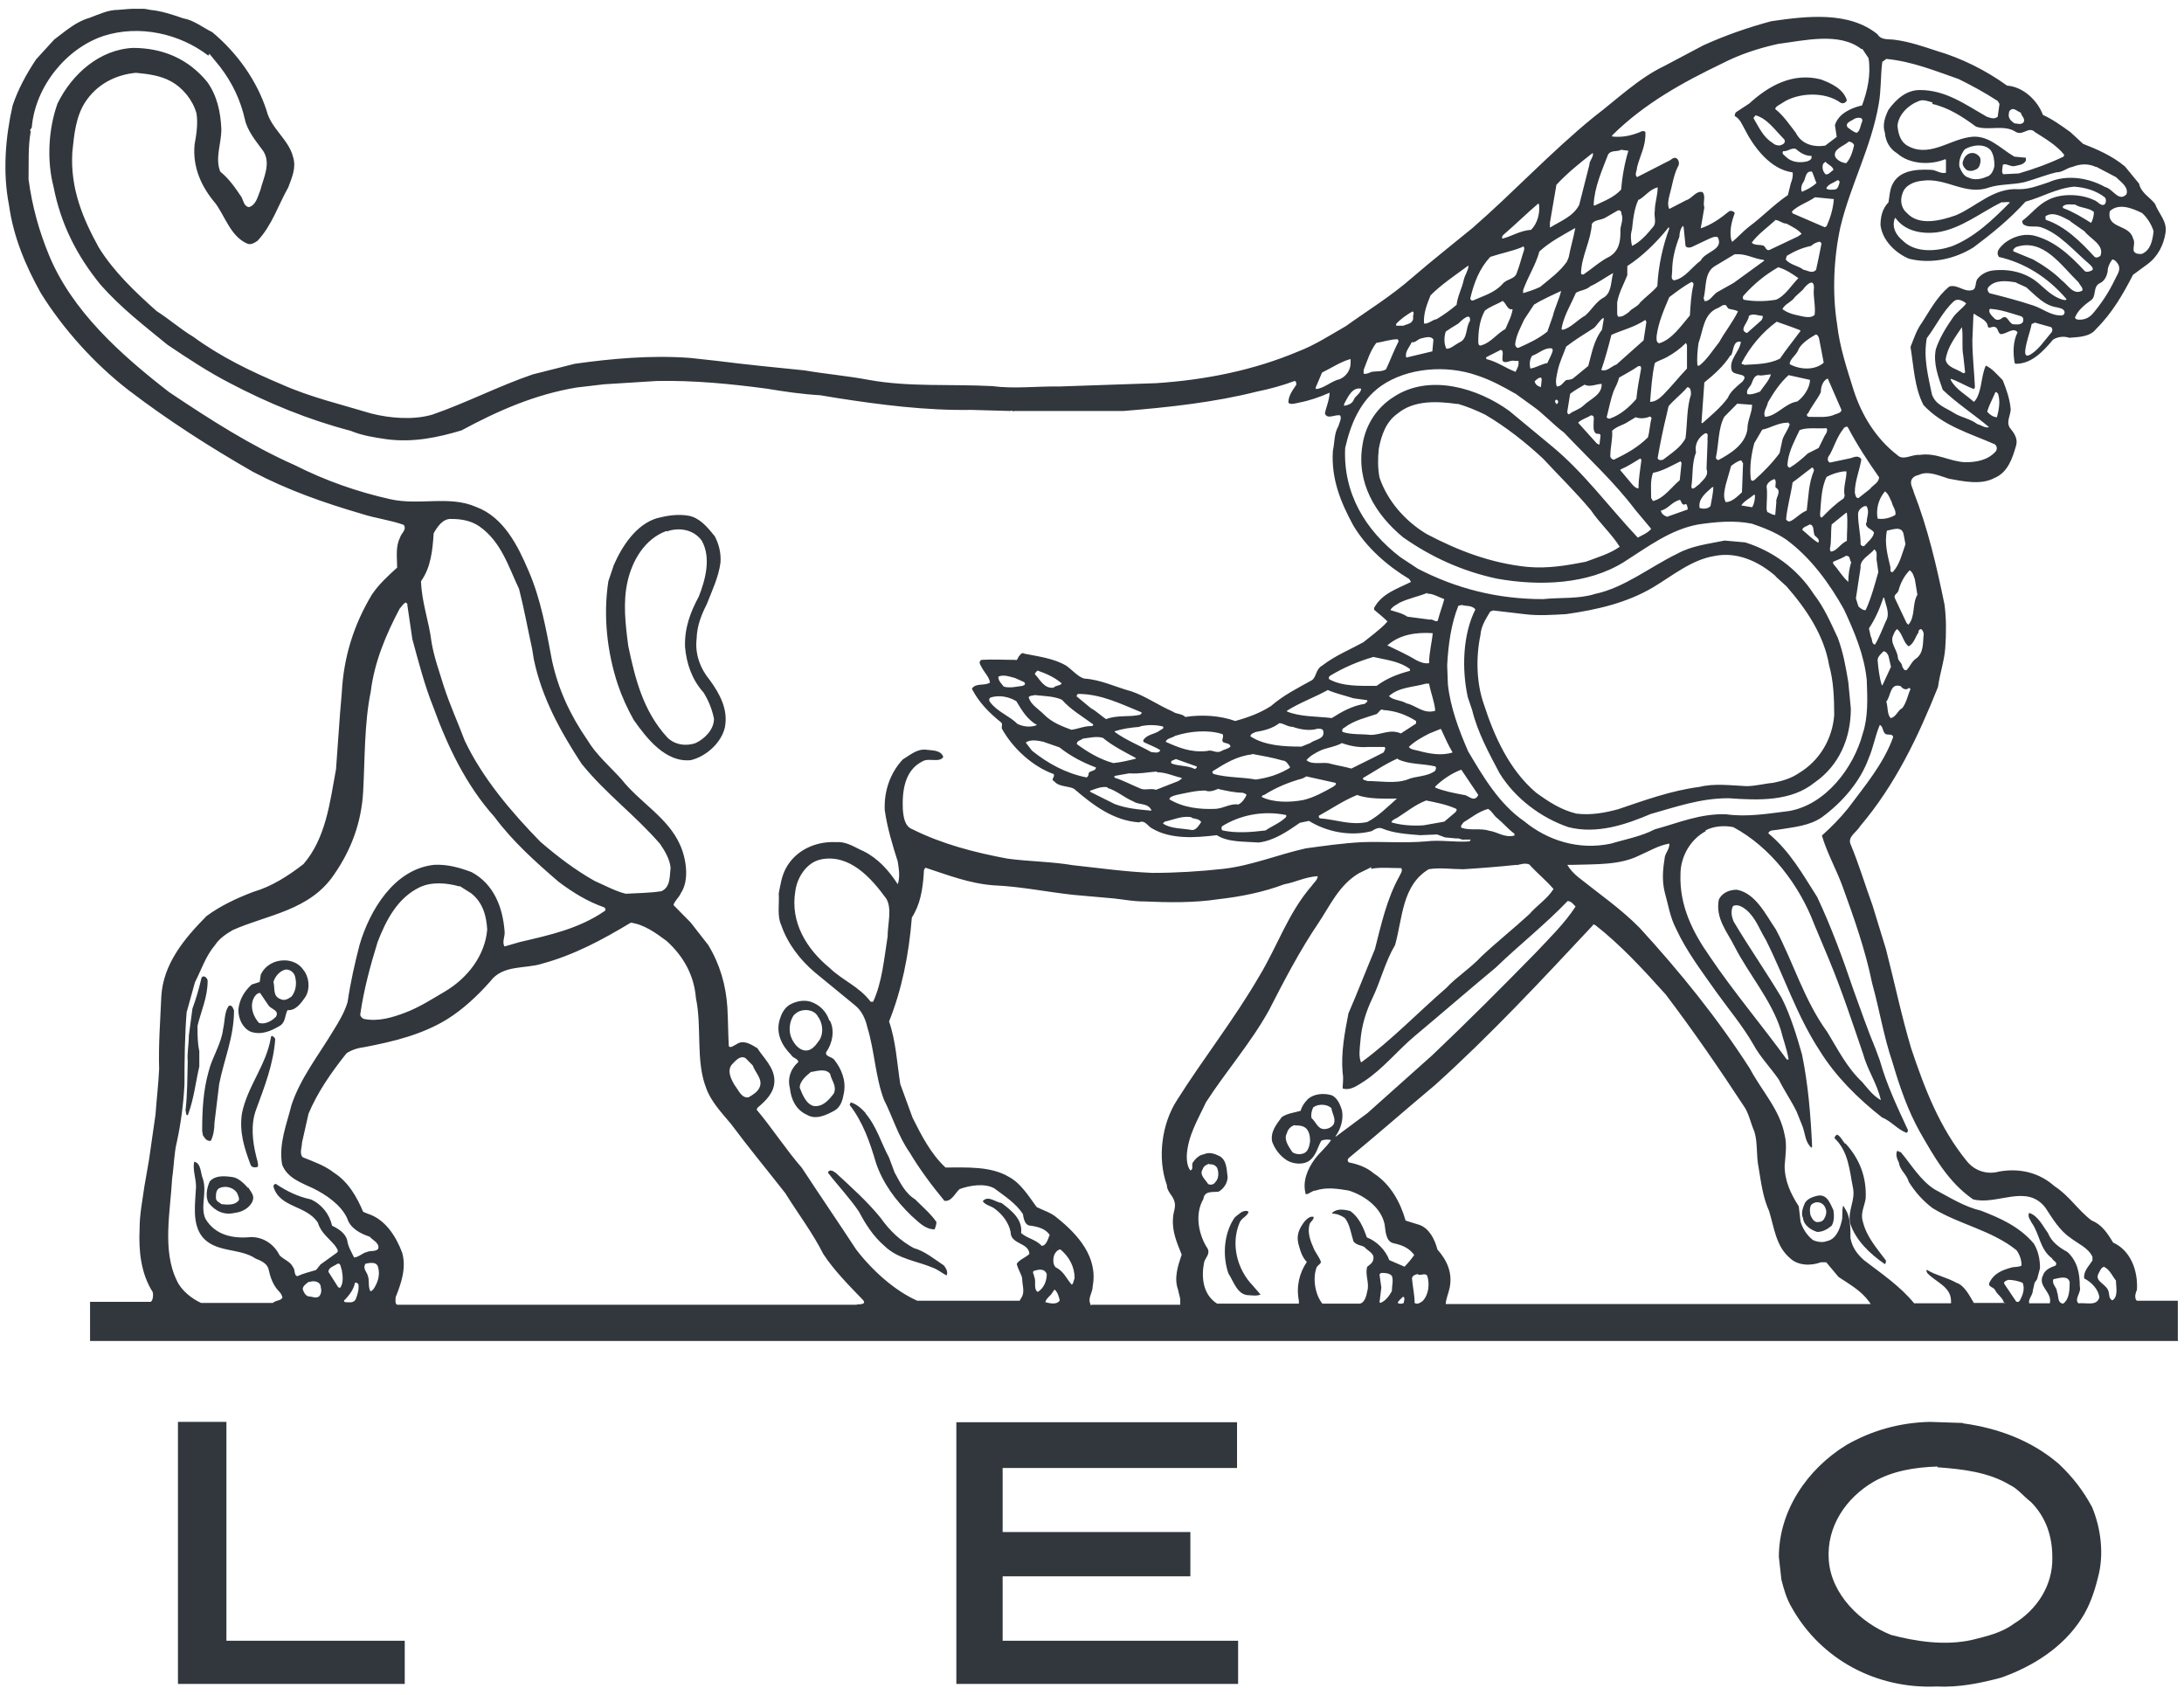 <svg width="201" height="156" viewBox="0 0 201 156" fill="none" xmlns="http://www.w3.org/2000/svg">
<g id="Leo Pharma" clip-path="url(#clip0_28_678)">
<g id="logo-content">
<path d="M186.084 9.192H185.984L186.084 9.024C186.084 9.024 186.184 9.192 186.084 9.192Z" fill="#31373D"/>
<path d="M182.258 14.582C182.325 14.986 182.158 15.491 181.858 15.592C181.525 15.76 181.292 15.76 181.025 15.659C180.692 15.39 180.525 15.087 180.692 14.75C180.792 14.413 181.092 14.076 181.525 14.076C181.858 14.076 182.192 14.346 182.258 14.582Z" fill="#31373D"/>
<path d="M65.744 49.271C66.143 50.012 66.376 50.854 66.309 51.764C66.143 53.077 65.544 54.323 65.045 55.603C64.545 56.58 64.146 57.59 64.112 58.769C63.946 60.183 64.445 61.531 65.344 62.608C66.243 63.854 67.042 65.302 66.709 66.953C66.376 68.367 64.978 69.614 63.58 69.95C61.283 70.186 59.552 67.997 58.32 66.246C57.754 65.235 57.255 64.157 56.855 62.979C55.89 60.049 55.491 56.714 55.99 53.481L56.489 51.999C57.255 50.248 58.553 48.261 60.451 47.688C61.349 47.453 62.348 47.284 63.347 47.453C64.346 47.621 65.078 48.463 65.744 49.305M61.316 48.867C59.319 49.608 58.187 51.595 57.754 53.515C57.322 55.434 57.555 57.422 57.821 59.442C58.453 62.44 59.186 65.437 61.416 67.862C62.082 68.536 63.147 68.704 64.046 68.367C64.878 67.963 65.71 67.121 65.71 66.144C65.544 65.302 65.211 64.461 64.745 63.72C63.68 62.541 63.18 61.059 63.047 59.543C62.981 57.792 63.547 56.31 64.312 54.896C64.911 53.38 65.477 51.326 64.579 49.743C63.846 48.732 62.515 48.497 61.383 48.901" fill="#31373D"/>
<path d="M19.11 90.259C19.11 91.775 18.51 93.021 18.177 94.401C18.177 95.243 18.177 95.984 18.343 96.725V98.14C18.01 99.555 17.843 101.137 17.31 102.552C17.31 102.653 17.243 102.653 17.143 102.552L17.077 102.148C17.243 100.733 17.243 99.15 17.277 97.635C17.21 96.894 17.377 96.153 17.377 95.311L17.71 92.819C18.043 91.909 18.31 91 18.543 89.99C18.71 89.653 19.11 89.99 19.11 90.259Z" fill="#31373D"/>
<path d="M27.895 89.215C28.46 89.888 28.56 90.966 28.128 91.707C27.728 92.28 27.229 93.021 26.463 92.953C26.197 93.459 26.297 94.031 25.797 94.368C24.965 94.873 24.066 95.277 23.068 94.94C22.335 94.604 21.936 93.762 21.936 92.92C22.036 91.909 22.535 91.168 23.168 90.596L23.9 90.36L24 89.686C24.399 88.844 25.231 88.373 26.163 88.373C26.829 88.373 27.495 88.642 27.895 89.215ZM26.33 89.215C25.831 89.282 25.331 89.787 25.165 90.36C25.331 90.933 25.065 91.674 25.831 91.943C26.163 92.111 26.496 91.943 26.829 91.707C27.229 91.202 27.329 90.528 27.162 89.888C27.096 89.552 26.763 89.215 26.33 89.215ZM23.933 91.37C23.6 91.37 23.367 91.775 23.267 92.044C23.034 92.785 23.334 93.559 23.833 94.132C24.399 94.3 24.998 93.964 25.398 93.559C25.731 92.987 24.998 92.886 24.732 92.549L23.933 91.37Z" fill="#31373D"/>
<path d="M21.536 93.021C21.536 95.445 20.604 97.534 20.171 99.757L19.738 103.326C19.738 103.899 19.638 104.505 19.405 104.977C19.006 105.044 18.839 104.707 18.673 104.472L18.606 104.067C18.606 102.148 18.706 100.329 19.206 98.578C19.538 97.231 20.371 96.085 20.537 94.671C20.704 93.997 20.637 93.155 21.037 92.583C21.27 92.414 21.436 92.684 21.536 92.987" fill="#31373D"/>
<path d="M25.331 95.614C25.165 97.938 24.333 100.026 23.567 102.114C23.068 103.461 23.234 105.01 23.567 106.358C23.634 106.694 23.8 107.031 23.733 107.368C23.467 107.469 23.168 107.435 23.068 107.2C22.502 105.684 22.002 104.202 22.269 102.451C22.768 99.959 24.499 98.039 24.932 95.479C24.932 95.142 25.331 95.479 25.331 95.648" fill="#31373D"/>
<path d="M76.364 93.896C76.864 94.806 76.597 96.052 76.031 96.826C75.931 97.231 76.531 97.231 76.764 97.5C77.43 98.342 77.895 99.42 77.662 100.599C77.563 101.171 77.396 101.845 76.83 102.181C76.098 102.586 75.099 103.091 74.267 102.586C73.268 102.148 72.802 101.171 72.702 100.161C72.469 99.319 72.702 98.409 73.468 97.736C73.468 97.399 72.969 97.399 72.802 97.062C71.97 96.22 71.404 95.142 71.737 93.896C71.903 93.324 72.136 92.819 72.636 92.482C73.202 92.145 73.967 91.977 74.6 92.179C75.432 92.448 76.065 93.088 76.331 93.93M73.135 93.324C72.636 93.896 72.536 94.907 72.869 95.58C73.102 96.085 73.535 96.591 74.034 96.658C74.7 96.759 75.099 96.153 75.432 95.681C75.832 95.008 75.698 94.098 75.266 93.526C74.866 92.785 73.635 92.785 73.135 93.358M74.666 98.612C74.267 98.948 73.601 99.454 73.601 100.093C73.834 100.666 74.167 101.609 74.9 101.777C75.732 101.878 76.298 101.205 76.73 100.632C77.063 99.959 76.497 99.386 76.397 98.814C75.998 98.308 75.232 98.544 74.666 98.645" fill="#31373D"/>
<path d="M79.626 102.417C80.692 103.663 81.091 105.179 81.823 106.526L82.323 107.873C82.822 108.783 83.288 109.793 84.22 110.366C84.886 111.039 85.685 111.713 86.184 112.454C86.184 112.689 86.084 112.959 86.018 113.127C85.119 113.127 84.553 112.454 83.887 111.881C82.423 110.467 81.257 108.884 80.625 107.031C80.059 105.112 79.427 103.259 78.195 101.676L78.295 101.44C78.861 101.609 79.293 102.013 79.693 102.451" fill="#31373D"/>
<path d="M169.839 105.213C171.137 106.627 171.803 108.311 171.703 110.298C171.603 110.972 171.204 111.645 171.437 112.386C171.769 113.801 172.735 114.879 173.567 115.99C173.567 116.158 173.567 116.226 173.467 116.327C172.136 115.417 170.771 114.138 170.271 112.555C170.038 111.376 170.771 110.467 170.538 109.321C170.205 107.671 170.138 105.987 168.84 104.741C168.84 104.573 168.94 104.505 169.073 104.404C169.406 104.573 169.572 104.977 169.805 105.246" fill="#31373D"/>
<path d="M76.895 107.907C78.36 109.254 79.858 110.601 81.056 112.083C81.889 113.262 82.854 114.171 84.086 114.845C85.084 115.114 85.983 115.855 86.882 116.461C87.048 116.697 87.281 117.034 87.115 117.371C86.616 117.101 86.283 116.798 85.783 116.63C84.319 116.024 82.654 115.855 81.423 114.676C80.357 113.767 79.625 112.588 79.059 111.511C78.227 110.264 77.095 109.086 76.196 107.907C76.296 107.57 76.695 107.738 76.862 107.907" fill="#31373D"/>
<path d="M22.868 109.288C23.034 109.625 23.434 109.961 23.267 110.467C23.034 111.14 22.269 111.544 21.603 111.612C20.604 111.847 19.805 111.443 19.206 110.702C18.873 110.13 19.04 109.288 19.306 108.715C19.805 108.143 20.637 108.21 21.37 108.311C21.936 108.378 22.435 108.884 22.835 109.321M20.205 109.321C19.872 109.49 19.872 109.894 19.872 110.231C19.872 110.568 20.205 110.635 20.371 110.803C20.87 110.871 21.536 110.904 21.869 110.568C22.102 110.399 21.969 110.163 21.869 109.894C21.636 109.321 20.804 109.052 20.238 109.321" fill="#31373D"/>
<path d="M168.741 111.376C168.808 111.881 168.808 112.386 168.575 112.79C168.175 113.127 167.742 113.363 167.243 113.363C166.677 113.194 166.011 112.757 165.945 112.117C165.712 111.612 165.945 111.106 166.111 110.702C166.344 110.298 166.844 110.13 167.276 110.029C168.175 109.86 168.441 110.77 168.741 111.376ZM166.777 110.77C166.544 111.005 166.544 111.342 166.611 111.78C166.71 112.016 166.844 112.352 167.176 112.454C167.409 112.454 167.676 112.454 167.842 112.218C168.009 111.982 168.175 111.544 168.009 111.207C167.842 110.635 167.176 110.466 166.777 110.803" fill="#31373D"/>
<path d="M114.912 111.511C114.812 111.915 114.246 112.083 114.079 112.521C113.247 114.508 113.88 116.832 115.278 118.28L116.01 119.122C115.677 119.29 115.178 119.189 114.945 119.189C113.88 119.189 113.547 117.943 113.048 117.169C112.482 115.518 112.648 113.43 113.647 112.016C113.98 111.78 114.313 111.342 114.812 111.443L114.912 111.544V111.511Z" fill="#31373D"/>
<path d="M200.465 123.399H8.288V119.796H13.88C14.113 119.627 14.113 119.055 14.047 118.886C12.981 117.202 12.748 115.148 12.848 113.06C12.848 111.713 13.114 110.467 13.281 109.22L13.714 106.728L14.313 102.552C14.413 101.137 14.579 99.79 14.646 98.376C14.579 96.119 14.746 93.964 14.845 91.707C15.012 88.71 16.943 86.386 19.007 84.298C20.338 83.321 21.803 82.647 23.301 82.075C25.032 81.57 26.53 80.593 27.928 79.515C29.992 77.124 30.358 73.857 30.924 70.792L31.29 65.707L31.457 63.72C31.623 60.486 32.555 57.489 34.22 54.727C34.819 53.818 35.718 52.976 36.55 52.235C36.55 51.326 36.383 50.315 36.816 49.473C36.916 49.069 37.482 48.732 37.149 48.295C35.917 47.857 34.519 47.688 33.288 47.284C29.826 46.274 26.463 45.095 23.268 43.411C19.34 41.155 15.478 38.696 11.783 35.867C8.654 33.442 5.791 30.242 3.76 26.976C2.362 24.483 1.23 21.789 0.831 18.892C0.232 15.861 0.498 12.628 1.164 9.698C1.663 8.216 2.429 6.802 3.328 5.455L4.992 3.636C5.991 2.895 6.989 1.986 8.221 1.649C9.12 1.312 9.952 0.908 10.851 0.908C11.85 0.84 12.915 0.672 13.814 0.908C14.879 1.009 15.877 1.346 16.843 1.682C17.841 1.851 18.64 2.524 19.539 2.962C21.836 4.882 23.634 7.408 24.533 10.17C24.932 11.82 26.563 12.83 26.963 14.413C27.296 15.424 26.863 16.333 26.53 17.242C25.598 18.892 25.032 20.745 23.7 22.159C23.367 22.395 23.035 22.564 22.702 22.395C21.237 21.722 20.738 19.97 19.839 18.724C18.541 17.209 17.708 15.39 17.908 13.302C18.075 12.392 18.241 11.315 18.075 10.405C17.742 9.227 16.843 8.081 15.711 7.475C14.812 6.97 13.647 6.802 12.515 6.701C10.618 6.869 8.887 7.778 7.822 9.429C6.989 10.742 6.823 12.325 6.656 14.009C6.457 17.343 7.622 20.105 9.087 22.766C10.485 25.022 12.449 26.875 14.413 28.626C15.578 29.367 16.643 30.31 17.775 30.983C20.305 32.836 23.101 34.183 25.898 35.362C28.527 36.541 31.39 37.214 34.186 38.056C35.917 38.494 38.048 38.662 39.779 38.157C42.908 37.079 45.871 35.53 49.033 34.452L52.895 33.476C56.257 33.004 59.886 32.667 63.514 32.937L65.977 33.206C68.607 33.543 71.337 33.812 74.033 34.082C75.997 34.419 77.995 34.587 79.959 34.958C83.654 35.631 87.449 35.328 91.31 35.53C93.374 35.8 95.438 35.53 97.502 35.564L106.39 35.261C111.017 34.958 115.445 34.048 119.506 32.331C121.004 31.758 122.402 30.849 123.867 30.007C125.931 28.525 127.995 27.279 129.992 25.527C131.823 23.944 133.72 22.462 135.518 20.981C139.313 17.68 142.708 14.009 146.67 10.776C148.834 9.126 150.798 7.206 153.194 6.061L156.756 4.175C158.754 3.265 160.884 2.524 163.015 1.952C166.244 1.48 170.172 1.009 172.802 3.164C173.134 3.737 173.867 3.568 174.433 3.669C175.731 3.838 176.996 4.276 178.228 4.68C180.525 5.353 182.755 6.465 184.719 7.879C186.184 7.98 187.515 9.227 188.015 10.574C188.913 10.978 189.746 11.584 190.545 12.157L191.71 13.234C193.008 13.74 194.406 14.346 195.571 15.322L196.87 16.905C197.036 17.747 197.868 18.152 198.334 18.758C198.667 19.667 199.466 20.341 199.3 21.419C199.133 22.496 198.634 23.574 197.635 24.315L196.304 25.292C195.405 27.043 194.406 28.794 192.908 30.276C192.342 31.017 191.244 31.017 190.445 31.084C189.945 30.916 189.38 30.983 188.947 31.253C188.048 32.331 186.949 33.509 185.485 33.476L185.418 33.408C185.252 32.499 185.252 31.421 185.684 30.579C185.285 30.074 184.686 30.748 184.12 30.748C183.787 30.579 183.953 30.074 183.454 30.074C183.288 30.074 183.055 30.242 182.955 30.074C182.888 29.401 182.122 29.232 181.723 28.895H181.623L181.523 31.32C181.523 32.735 181.69 34.149 181.756 35.564C181.756 35.631 181.756 35.732 181.656 35.8C180.924 35.53 180.192 35.059 179.526 34.856V34.958C180.025 35.867 180.924 36.305 181.656 36.978C181.889 36.81 182.056 36.406 182.156 36.069C182.389 35.328 182.422 34.419 182.755 33.644C183.321 33.88 183.82 34.486 184.32 34.991C184.652 35.833 184.952 36.642 185.052 37.652C185.052 38.224 184.553 38.898 185.052 39.471C185.385 39.875 185.718 40.38 185.551 40.986C185.218 42.165 184.786 43.478 183.554 43.984C182.322 44.657 180.658 44.287 179.36 44.051C178.461 43.782 177.462 43.276 176.563 43.714C176.23 43.782 175.997 43.95 175.897 44.219C175.798 44.623 176.064 44.96 176.13 45.297C177.429 48.631 178.228 52.067 178.96 55.637C179.126 56.883 179.126 58.297 179.027 59.645C178.927 60.891 178.527 61.968 178.361 63.215C176.53 67.795 174.433 72.207 171.204 76.013C170.871 76.585 170.039 76.989 170.305 77.663C171.104 79.583 171.67 81.502 172.336 83.321L173.567 87.329C174.366 90.427 174.999 93.492 175.897 96.49C177.129 100.161 178.494 103.764 181.024 106.863C181.756 107.772 182.921 108.109 183.987 107.806C185.884 107.469 187.682 107.907 189.08 109.153C190.478 110.062 191.21 111.342 192.509 112.319C193.407 112.656 193.973 113.498 194.473 114.34C196.104 115.081 196.77 116.933 196.67 118.684C196.57 118.92 196.437 119.257 196.57 119.594L196.67 119.695H200.431V123.298L200.465 123.399ZM171.304 4.511C169.273 2.929 166.044 3.737 163.647 4.04C161.816 4.444 160.085 5.017 158.454 5.859C154.892 7.576 151.363 9.496 148.368 12.46V12.561C149.266 12.662 150.099 12.493 150.931 12.157C150.997 12.089 151.33 11.988 151.43 12.157C151.497 13.403 150.931 14.312 150.664 15.39C150.664 15.727 150.398 16.064 150.664 16.299L153.561 14.817C153.794 14.75 154.06 14.312 154.393 14.649C154.559 14.885 154.559 15.154 154.393 15.39C153.993 16.232 153.893 17.141 153.627 18.051C153.527 18.455 153.461 18.892 153.627 19.229L155.192 18.421C155.758 18.253 156.091 17.512 156.69 17.68C157.023 18.084 156.69 18.589 156.856 19.095L156.523 21.014C157.522 20.677 158.321 20.105 159.153 19.431C159.32 19.364 159.553 19.431 159.652 19.6C159.386 20.341 159.153 21.183 159.32 22.025L159.419 22.261C159.919 21.856 160.418 21.284 160.984 20.846C162.216 19.937 163.214 18.859 164.546 17.95L164.812 16.872C164.912 16.636 165.045 16.198 164.979 15.861C162.915 15.592 161.383 13.504 160.551 11.854C160.318 11.449 160.152 10.944 159.652 10.675C159.652 10.607 159.652 10.506 159.752 10.338L160.984 9.53C162.715 7.947 164.945 6.633 167.575 7.307C168.474 7.644 169.639 8.149 169.972 9.227C169.872 9.462 169.639 9.563 169.406 9.462C167.941 8.385 165.445 8.519 164.047 9.462C163.814 9.631 163.381 9.799 163.381 10.035C164.113 10.607 164.679 11.449 165.278 12.224C165.778 13.234 166.843 13.571 167.975 13.403L169.04 12.595L168.874 11.517C169.206 10.439 170.372 9.934 171.37 9.698C171.87 8.351 172.202 6.869 171.969 5.353L171.403 4.511H171.304ZM19.173 5.118C16.543 3.097 12.848 2.255 9.553 3.299C6.091 4.444 3.261 7.947 2.928 11.685C2.928 11.854 2.662 11.921 2.828 12.089C2.562 13.605 2.662 14.986 2.628 16.501C2.961 18.994 3.594 21.25 4.493 23.439C6.623 28.626 11.117 32.634 15.545 36.069C19.306 38.595 23.101 41.02 27.129 42.805C29.925 44.219 32.888 45.263 35.917 45.937C38.614 46.543 41.343 45.567 43.807 46.644C46.37 47.587 47.668 50.248 48.634 52.505C49.766 55.098 50.265 57.927 50.798 60.756C51.364 63.417 52.495 65.841 54.06 68.098C54.859 69.445 56.124 70.523 57.189 71.702C58.887 73.857 61.45 75.204 62.582 77.73C63.148 78.976 63.481 80.997 62.648 82.21C62.482 82.614 62.083 82.883 61.983 83.287L63.547 84.87L65.178 86.958C66.244 88.71 66.81 90.629 66.943 92.718C67.009 93.896 67.009 95.142 67.076 96.288C67.309 96.456 67.475 96.22 67.742 96.119C68.407 95.614 69.14 96.119 69.706 96.456C70.272 97.365 71.27 98.207 71.27 99.454C71.27 100.531 70.505 101.272 69.706 101.946L69.639 102.114C71.104 103.865 72.335 105.785 73.8 107.469C75.431 109.961 77.162 112.487 78.794 114.98C80.258 116.899 82.356 118.785 84.419 119.695H93.84L94.073 119.291C94.306 118.785 94.073 118.213 94.073 117.64C94.007 117.236 93.674 116.798 93.574 116.293C93.84 115.889 94.406 115.721 94.739 115.384C94.672 114.306 93.008 114.542 93.008 113.363C92.841 112.521 92.276 111.78 91.61 111.275C91.21 110.938 90.711 110.938 90.445 110.534C90.944 109.961 91.61 110.635 92.176 110.702C93.075 111.376 94.14 112.218 93.973 113.464C94.539 113.969 95.305 114.037 95.871 114.643C96.27 114.643 96.437 114.07 96.603 113.632C96.204 113.06 95.538 112.892 94.872 112.79C94.306 112.79 94.206 112.117 94.14 111.713C93.474 110.702 92.409 110.029 91.51 109.355C90.611 108.85 89.213 109.086 88.314 109.423C87.915 109.759 87.582 110.601 86.916 110.5C85.751 109.086 84.619 107.57 83.72 106.055C82.655 104.539 82.156 102.788 81.357 101.205C80.558 99.117 80.491 96.692 79.826 94.536C79.659 93.795 79.326 93.021 78.694 92.516L74.999 89.484C73.6 88.306 72.469 86.79 71.903 85.14C71.503 84.298 71.736 83.22 71.67 82.21C71.836 81.368 71.936 80.627 72.335 79.886C73.234 78.236 75.065 77.394 76.963 77.495C77.961 77.427 78.694 78 79.493 78.337C80.824 79.01 81.79 80.088 82.622 81.368C82.855 80.694 82.722 79.953 82.622 79.279C82.123 77.697 81.656 76.181 81.423 74.531C81.357 72.779 81.923 71.129 83.088 69.883C83.754 69.479 84.32 68.974 85.085 68.974C85.751 69.075 86.55 68.974 86.816 69.647C86.483 70.22 85.485 69.715 84.919 70.051C83.254 70.86 83.021 72.779 83.088 74.463C83.154 75.204 83.254 76.046 83.987 76.316C86.683 77.663 89.646 78.438 92.708 79.01C94.672 79.279 96.736 79.279 98.734 79.616C101.197 79.886 103.594 80.223 106.057 80.324C108.288 80.324 110.418 80.189 112.582 79.953C115.212 79.65 117.609 78.64 120.172 78.067C121.903 77.831 123.534 77.596 125.365 77.495C127.329 77.427 129.226 77.596 131.224 77.427C132.555 77.259 133.854 77.528 135.252 77.427L135.352 77.259H134.786C134.519 77.326 134.286 77.09 134.053 77.158L132.988 77.057L132.256 76.787L130.691 76.855C129.526 76.754 128.294 76.686 127.229 76.248C126.896 76.08 126.497 76.316 126.23 76.484C124.266 76.989 122.103 76.552 120.471 75.541L119.639 75.71C118.474 76.518 117.242 77.36 115.844 77.528C114.513 77.427 113.048 77.528 111.983 76.855C110.019 77.09 107.788 77.259 106.057 76.248C105.658 76.08 105.391 75.406 104.826 75.676C102.429 75.507 100.565 74.059 98.834 72.577C98.268 72.308 97.435 72.409 97.036 71.904C96.636 71.735 97.136 71.5 96.969 71.23C95.072 70.557 93.208 68.873 92.209 67.054C92.142 66.886 92.309 66.65 92.142 66.481C91.077 65.639 90.079 64.629 89.446 63.383C89.779 62.81 90.611 63.147 91.111 62.81C91.044 62.305 90.611 61.901 90.378 61.463C90.278 61.227 89.979 60.958 90.312 60.722C91.377 60.655 92.376 60.722 93.441 60.722C93.607 60.823 93.674 60.554 93.774 60.386C93.874 60.318 94.007 59.981 94.273 60.15C95.605 60.419 97.003 60.587 98.135 61.261C98.7 61.665 99.2 62.272 99.766 62.44C101.33 62.541 102.628 63.215 104.126 63.619C105.425 64.056 106.59 64.898 107.921 65.471C108.254 65.74 108.754 65.639 109.087 65.976C110.585 65.74 112.282 65.841 113.68 66.347C114.912 66.01 115.977 65.606 116.976 64.966C118.141 63.956 119.439 63.316 120.771 62.575C121.17 62.238 121.104 61.564 121.67 61.261C122.835 60.352 124.233 59.779 125.465 59.106L126.53 58.264C126.929 57.927 127.362 57.59 127.695 57.186C127.362 56.849 126.863 56.445 126.463 56.108V55.94C127.196 54.593 128.594 54.188 129.859 53.549L129.692 53.279C127.728 52.1 125.764 50.416 124.533 48.328C123.401 46.24 122.502 44.085 122.668 41.491C122.835 40.75 122.768 39.908 123.168 39.235C123.268 38.898 123.501 38.494 123.334 38.224C122.835 38.123 122.169 38.629 121.936 38.056C122.036 37.483 122.336 36.877 122.369 36.136C121.47 36.541 120.471 36.877 119.573 37.046C119.24 37.113 118.74 37.281 118.574 37.046C118.574 36.372 119.007 35.867 119.306 35.395C119.306 35.328 119.306 35.059 119.14 35.059C118.075 35.463 116.843 35.8 115.678 36.035C111.816 37.012 107.589 37.483 103.394 37.82H93.341C93.174 37.921 93.108 37.686 93.008 37.82L89.379 37.719C85.185 37.787 81.057 37.248 77.129 36.642L75.498 36.372C73.767 36.271 72.202 36.035 70.571 35.766C67.276 35.328 63.913 34.991 60.451 35.059L55.591 35.362L53.028 35.665C49.233 36.305 45.837 37.787 42.475 39.605C40.345 40.245 38.015 40.75 35.551 40.414C34.386 40.245 33.321 40.077 32.256 39.639C28.394 38.629 24.699 37.113 21.17 35.261C19.206 34.25 17.309 33.004 15.411 31.724C13.281 29.973 11.15 28.356 9.253 26.201C7.056 23.507 5.591 20.61 4.925 17.175C4.293 14.75 4.459 11.854 5.292 9.53C6.623 6.802 9.186 4.545 12.249 4.41C14.979 4.41 17.342 5.421 19.073 7.543C19.972 8.789 20.305 10.304 20.372 11.887C20.372 13.234 19.772 14.548 20.272 15.794C21.104 16.468 21.67 17.31 22.236 18.152C22.402 18.488 22.469 18.994 22.901 19.061C23.567 18.892 23.734 18.051 23.967 17.478C24.233 16.4 24.965 15.053 24.233 13.908C23.567 12.999 22.768 12.056 22.535 10.978C22.136 9.227 21.403 7.644 20.238 6.128L19.273 4.949L19.173 5.118ZM173.467 5.522L173.234 5.69C173.068 6.936 173.134 8.351 172.901 9.597C172.202 13.605 170.305 17.006 169.373 20.913C168.774 23.675 168.607 26.908 169.073 29.838C169.306 31.926 169.972 33.913 170.605 35.934C171.337 38.191 172.635 40.346 174.599 41.862C175.165 42.434 175.931 41.794 176.663 41.862C178.228 41.626 179.393 42.468 180.858 42.535C181.856 42.535 182.921 42.367 183.654 41.559C183.82 41.39 183.82 41.053 183.587 40.885C181.29 39.875 178.827 39.201 177.029 37.281C176.197 35.699 176.13 33.779 175.831 31.926C176.164 31.084 176.397 30.343 176.896 29.67C177.629 28.525 178.294 27.279 179.393 26.369C180.125 26.134 180.724 26.875 181.457 26.706C181.956 26.639 181.723 25.965 182.023 25.628C182.356 25.224 182.855 24.955 183.421 24.887C184.885 24.719 186.45 25.056 187.615 26.066C188.281 26.639 188.913 27.312 189.846 27.582C189.912 27.582 190.178 27.683 190.178 27.514C188.447 25.494 186.317 24.18 183.953 23.641L183.854 23.406C183.787 23.001 184.12 22.732 184.453 22.395C185.185 21.823 186.117 21.486 187.083 21.654C188.98 22.092 190.445 23.406 191.843 24.921C192.009 25.09 192.342 24.988 192.575 24.854C192.675 24.685 192.509 24.517 192.342 24.349C190.878 23.102 189.546 21.486 187.848 20.913C187.282 20.745 186.683 20.981 186.217 20.644C186.117 20.543 186.051 20.307 186.217 20.24C186.949 19.667 187.615 18.825 188.447 18.421C189.679 17.747 191.577 17.849 192.742 18.421C193.075 18.522 193.407 19.095 193.74 18.758C193.84 18.589 193.84 18.354 193.74 18.185C192.908 17.512 191.843 17.242 190.878 17.175C189.213 17.343 187.915 18.152 186.417 18.556C184.919 20.206 183.288 21.52 181.623 22.766C179.892 23.843 177.728 24.315 175.698 23.81C174.466 23.305 173.234 22.126 173.068 20.711C173.068 19.97 173.234 19.196 173.8 18.623C173.9 18.118 173.9 17.545 174.133 17.04C174.732 15.693 176.297 15.558 177.695 15.626C178.194 15.626 178.594 16.03 179.093 15.895V14.716L179.027 14.649C177.629 15.222 175.731 15.12 174.599 14.11C173.933 13.706 173.534 13.032 173.467 12.19C173.234 11.517 173.467 10.776 173.8 10.102C174.533 9.092 175.465 8.284 176.696 8.284C179.093 8.284 180.891 9.631 182.855 10.742C183.188 10.843 183.521 11.012 183.854 10.742L184.02 9.563L183.854 9.294C182.722 8.553 181.49 7.879 180.258 7.273C178.028 6.499 175.997 5.657 173.601 5.421M177.862 9.429C177.462 9.328 176.963 9.092 176.53 9.328C175.631 9.664 174.699 10.574 174.632 11.584C174.699 12.258 174.866 12.931 175.431 13.335C177.395 14.582 179.293 12.931 181.19 12.628C182.921 12.291 184.053 13.639 185.385 14.413L186.45 14.514V14.784C186.217 15.188 185.784 15.188 185.385 15.289C184.985 15.356 184.553 14.952 184.32 15.188C184.32 15.424 184.153 15.929 184.386 16.03L185.784 15.962C187.182 15.558 188.581 15.053 189.912 14.413L189.979 14.245C189.246 13.335 188.181 12.729 187.282 12.157C186.716 11.584 186.217 12.493 185.551 12.157C184.486 11.416 182.988 12.056 181.856 11.652C180.624 10.742 179.326 9.9 177.828 9.563M185.218 10.035C184.952 10.102 184.885 10.271 184.885 10.439C184.786 10.843 185.052 11.113 185.385 11.348C185.618 11.348 185.951 11.517 186.217 11.281C186.45 10.944 186.051 10.709 185.984 10.372C185.718 10.271 185.485 10.035 185.252 10.035M161.55 10.641C161.55 10.641 161.383 10.809 161.383 10.877C161.883 11.719 162.282 12.628 163.115 13.133C163.348 13.369 163.78 13.47 164.013 13.302C164.246 13.234 164.346 12.965 164.18 12.797C163.348 11.955 162.615 10.877 161.55 10.607M170.605 10.978C170.338 11.146 169.772 11.315 170.039 11.719C170.272 11.887 170.538 12.123 170.871 12.224C171.204 12.056 171.204 11.55 171.37 11.214C171.537 10.709 170.871 10.809 170.638 10.944M170.138 13.032C169.739 13.437 168.64 13.706 168.907 14.447C169.14 14.784 169.473 14.952 169.905 15.019C170.305 14.615 170.505 13.942 170.638 13.369C170.571 13.133 170.305 13.032 170.138 13.032ZM180.824 13.74C180.491 14.144 180.258 14.75 180.325 15.322C180.491 15.727 180.724 16.232 181.157 16.333C181.656 16.602 182.322 16.501 182.822 16.266C183.221 16.198 183.487 15.693 183.554 15.255C183.554 14.75 183.487 14.245 183.221 13.841C182.655 13.167 181.49 13.335 180.824 13.74ZM165.345 13.74C164.945 13.504 164.513 13.975 164.113 13.908C163.947 14.144 164.18 14.245 164.346 14.413C164.846 14.918 165.578 15.019 166.31 14.851C166.477 14.784 166.81 14.683 166.71 14.346C166.144 14.346 165.711 14.076 165.312 13.74M149.166 13.807C148.767 13.975 148.268 13.807 148.001 14.211C147.435 15.693 146.736 17.209 146.67 18.859L146.736 18.926C147.569 18.522 148.534 18.185 149.2 17.444C149.3 16.198 149.533 14.952 149.866 13.874L149.133 13.773L149.166 13.807ZM146.537 14.11C145.371 15.019 144.24 15.929 143.241 17.006L142.642 20.509V20.913H142.708C143.607 20.341 144.772 19.937 145.338 18.859L146.27 15.188C146.27 14.784 146.67 14.447 146.603 14.11H146.503H146.537ZM168.008 14.885C168.008 14.885 167.775 15.053 167.775 15.12C167.675 15.457 167.775 15.794 168.008 16.03C168.241 16.131 168.507 15.794 168.74 15.626C168.674 15.289 168.174 15.12 168.008 14.885ZM192.875 15.356C192.142 15.019 191.41 15.087 190.744 15.356C190.178 15.457 189.846 15.861 189.246 15.861C188.248 16.097 187.282 16.501 186.284 16.771C185.218 17.006 184.053 16.939 183.088 17.242C180.858 18.051 179.126 16.299 176.896 16.636C176.164 16.703 175.332 17.04 175.099 17.781C174.832 18.455 174.999 19.196 175.498 19.6C176.63 20.846 178.694 20.273 180.025 19.802C181.923 18.994 183.487 17.242 185.818 17.411C186.816 17.411 187.615 17.074 188.547 16.771C190.212 16.03 192.242 16.367 193.74 17.209C194.473 17.377 194.972 18.623 195.704 17.882C195.937 17.209 195.138 16.703 194.739 16.299L192.941 15.356H192.875ZM166.776 15.794C166.111 15.693 166.21 16.468 165.944 16.804C165.778 17.04 165.711 17.478 165.844 17.646C166.244 17.478 166.743 17.242 167.176 16.838C167.009 16.501 166.943 16.165 166.776 15.828M169.073 16.602C168.74 16.838 168.241 16.939 168.075 17.343C168.308 17.512 168.574 17.444 168.807 17.444C169.14 17.444 169.206 17.108 169.306 16.771C169.306 16.703 169.24 16.535 169.073 16.602ZM150.798 18.354C150.398 19.196 150.298 20.172 150.198 21.115C150.032 21.621 150.099 22.193 150.198 22.631C150.931 22.294 151.597 21.553 152.196 20.812C152.462 20.408 152.196 19.903 152.296 19.398C152.296 18.657 152.562 17.983 152.562 17.242C151.83 17.411 151.397 18.084 150.831 18.387M167.043 18.152C166.31 18.657 165.478 18.892 164.912 19.465L164.979 19.634L167.941 20.913L168.108 20.812C168.441 20.071 168.707 19.229 168.774 18.32L167.043 18.152ZM184.253 18.589C182.256 19.566 180.458 21.082 178.228 21.385C176.73 21.553 175.265 21.216 174.433 20.038L174.366 20.139C174.1 20.981 174.533 21.654 175.099 22.126C176.264 23.305 178.228 23.136 179.626 22.665C181.69 21.856 183.354 20.273 184.985 18.623C184.752 18.556 184.486 18.623 184.253 18.623M191.011 18.825C190.611 18.825 190.112 18.724 189.846 18.994C189.846 19.061 189.846 19.162 189.912 19.162C190.811 19.499 191.643 20.004 192.442 20.509C192.609 20.273 192.708 19.836 192.708 19.499C192.209 19.095 191.477 19.162 190.977 18.825M141.577 18.724C140.511 19.634 139.413 20.711 138.348 21.621C138.281 21.688 138.181 21.856 138.281 21.957C139.18 21.722 139.912 21.216 140.911 21.149C141.477 20.576 141.743 19.667 141.643 18.825L141.577 18.724ZM194.173 19.431C193.84 21.082 195.971 20.61 196.304 21.924C196.537 22.328 196.304 22.665 196.37 23.102C196.537 23.372 196.77 23.372 197.103 23.372C197.935 23.035 198.101 22.126 198.201 21.284C198.035 20.711 197.635 20.038 197.136 19.6C196.237 19.162 195.005 18.657 194.173 19.431ZM148.9 19.364L147.735 20.038C147.336 20.273 146.736 20.206 146.503 20.61C146.403 22.193 145.571 23.507 145.505 25.09C145.505 25.258 145.571 25.258 145.738 25.258C146.57 24.685 147.302 24.012 148.134 23.608C148.967 23.102 149.133 22.294 149.133 21.351C149.067 20.779 149.466 20.273 149.233 19.701C149.233 19.532 149.166 19.297 148.9 19.364ZM190.545 20.341C189.879 20.004 188.98 19.398 188.248 19.903C188.248 20.071 188.248 20.24 188.314 20.24C190.045 20.812 191.51 22.261 192.742 23.608C192.908 23.776 193.141 23.675 193.308 23.54C193.707 22.53 192.342 21.957 191.843 21.284L190.545 20.374V20.341ZM163.381 20.273C162.648 20.947 161.816 21.52 161.217 22.328C161.45 22.597 161.949 22.496 162.282 22.597C162.515 22.698 162.515 23.102 162.848 23.001L165.478 21.755L165.811 21.52C165.478 21.115 164.912 20.846 164.413 20.576C164.013 20.576 163.747 20.24 163.348 20.24M154.959 20.947L154.892 20.779C154.659 21.014 154.559 21.452 154.559 21.789C154.16 22.799 153.893 23.877 153.893 24.955C153.893 25.292 153.727 25.696 154.06 25.797C155.059 25.628 155.724 24.551 156.523 23.978C156.923 23.136 158.687 23.001 158.088 21.823C157.755 21.722 157.522 21.89 157.256 21.991L155.691 22.732C155.691 22.732 155.292 22.9 155.125 22.631L154.959 20.981V20.947ZM153.494 21.014C152.429 22.328 151.164 23.574 149.766 24.483V25.325C149.433 26.167 149 26.908 148.834 27.818V28.895L148.9 29.131C149.3 29.198 149.566 28.963 149.899 28.727C150.232 28.323 150.731 28.222 150.964 27.818C151.463 27.312 152.129 26.841 152.529 26.336C152.628 24.416 153.028 22.665 153.627 21.014C153.627 20.846 153.461 21.014 153.461 21.014M144.972 20.981C143.807 21.654 142.675 22.227 141.676 23.136C141.344 24.382 140.611 25.46 140.178 26.706V26.976C140.744 26.807 141.244 26.639 141.743 26.403C142.642 25.662 143.574 24.988 144.206 24.079L144.373 23.675C144.539 22.766 144.806 21.924 144.972 21.014M167.509 22.227C167.176 22.294 166.943 22.395 166.676 22.631C165.844 22.799 165.112 23.136 164.446 23.54L164.346 23.877C164.746 24.382 165.511 24.45 165.977 24.82C166.377 24.887 166.81 25.224 167.142 24.82C167.309 24.079 167.475 23.237 167.642 22.395L167.475 22.227H167.509ZM185.551 22.732C185.551 22.732 185.152 22.968 185.318 23.136L187.116 23.877C188.015 24.382 189.013 25.056 189.746 25.797C190.312 26.201 190.811 27.211 191.643 26.74C191.743 26.504 191.41 26.235 191.31 25.999C189.679 24.416 188.048 21.89 185.551 22.732ZM140.112 22.732C139.113 23.136 138.148 23.305 137.149 23.641C136.15 24.719 135.651 26.033 135.318 27.447C135.318 27.616 135.485 27.716 135.651 27.616C136.55 27.211 137.549 26.942 138.281 26.134C138.68 25.628 139.446 25.729 139.613 25.056C139.879 24.382 140.045 23.641 140.278 22.968C140.278 22.799 140.278 22.631 140.112 22.698M159.686 23.372L157.888 24.45C156.823 25.022 157.056 26.437 156.79 27.447L156.889 27.716C157.389 27.716 157.622 27.144 158.055 26.875L159.553 26.033L162.382 23.978L162.282 23.911C161.383 23.81 160.651 23.305 159.719 23.406M194.373 23.911C194.14 24.248 193.973 24.584 193.973 24.988C193.873 25.494 193.64 25.898 193.241 26.066C192.575 26.403 192.975 27.312 192.409 27.649C191.843 28.053 191.244 28.558 191.011 29.131C190.911 29.198 191.011 29.367 191.177 29.401C191.676 29.468 192.176 29.333 192.575 28.895C193.407 27.919 194.073 26.908 194.639 25.729C194.806 25.325 195.205 24.887 194.972 24.382C194.905 24.214 194.639 23.877 194.406 23.877M163.614 24.618C162.449 25.292 161.45 26.1 160.485 27.178C160.418 27.245 160.318 27.413 160.485 27.582C161.383 27.75 162.449 27.75 163.447 27.582C164.28 27.245 164.846 26.268 165.511 25.595C164.945 25.191 164.28 24.753 163.614 24.584M135.118 24.45C133.887 25.359 132.622 26.201 131.656 27.178C131.324 28.02 130.991 28.828 131.057 29.771C131.457 29.838 131.79 29.434 132.222 29.367C132.888 28.963 133.454 28.558 134.053 28.053C134.153 27.211 134.553 26.538 134.719 25.729C134.819 25.325 135.119 24.887 135.152 24.483M146.337 26.369C145.937 26.706 145.438 26.706 145.039 26.942C144.606 27.952 144.04 28.862 143.774 29.939C143.774 30.108 143.607 30.343 143.84 30.343C144.573 30.175 145.172 29.434 145.904 29.03C146.47 28.525 146.803 27.885 147.469 27.447C148.368 27.043 148.234 25.864 148.467 25.123C147.735 25.527 147.069 26.033 146.304 26.369M185.585 25.999C184.686 25.831 183.621 25.729 183.021 26.403C182.855 26.571 182.921 26.807 183.088 26.976C184.419 27.312 185.718 27.649 187.049 28.087C187.948 28.356 188.68 29.03 189.679 29.03C189.846 29.03 190.012 28.963 190.012 28.693C189.912 28.356 189.513 28.356 189.346 28.289C188.115 28.121 187.382 27.211 186.483 26.437L185.585 26.033V25.999ZM165.944 26.639L165.212 27.312C164.879 27.818 164.213 27.986 164.047 28.457C164.446 28.727 164.779 28.862 165.212 28.963C165.778 29.064 166.61 29.401 167.009 28.963C167.109 28.053 166.843 27.312 166.943 26.47C166.943 25.46 166.111 26.369 165.944 26.639ZM155.691 25.931C154.959 26.336 154.293 26.841 153.627 27.346C153.128 28.525 152.628 29.67 152.462 30.916C152.462 31.152 152.395 31.489 152.695 31.59C153.86 31.253 154.692 30.007 155.525 29.03C155.591 28.121 155.624 27.11 155.858 26.201C155.858 26.033 155.791 25.965 155.691 25.965M141.21 27.986L140.278 29.401C139.945 30.141 139.546 30.815 139.446 31.657C139.446 31.893 139.613 32.061 139.779 31.994C140.678 31.59 141.577 31.186 142.409 30.512L142.908 29.097C143.075 28.356 143.507 27.514 143.674 26.773C142.842 27.178 142.009 27.514 141.21 28.02M179.826 27.716C178.76 28.693 178.161 30.04 177.329 31.118C176.996 32.937 177.462 34.621 177.795 36.271C178.128 37.281 179.093 37.517 179.859 38.022C180.525 38.426 181.324 38.528 181.989 39.033C182.322 39.1 182.722 39.437 183.055 39.302C181.656 38.123 180.092 37.113 178.794 35.867C178.394 34.688 177.895 33.442 178.161 32.129C178.494 31.118 179.093 30.141 179.726 29.232C180.059 28.727 180.624 28.39 180.957 27.919C180.624 27.649 180.125 27.413 179.792 27.75M138.314 27.683C137.748 28.02 137.149 28.188 136.65 28.592C136.15 29.502 136.051 30.512 136.051 31.489C136.051 31.657 136.117 31.893 136.383 31.758C137.216 31.522 137.782 30.68 138.547 30.276C138.78 29.704 139.113 29.131 139.213 28.457H138.98C138.647 28.289 138.581 27.885 138.314 27.716M158.82 28.087C158.554 27.986 158.321 28.255 158.154 28.323C156.756 28.828 156.756 30.411 156.324 31.556C156.224 32.23 156.157 32.971 156.224 33.644H156.39C157.122 33.072 157.622 32.23 158.221 31.489C158.72 30.579 159.453 29.67 159.952 28.66C159.719 28.491 159.286 28.491 159.053 28.39L158.82 28.053V28.087ZM183.188 28.39L183.088 28.491C183.021 28.828 183.321 29.064 183.587 29.333C183.754 29.502 184.087 29.434 184.253 29.266C184.752 28.929 184.819 29.67 185.252 29.838C185.518 29.838 185.917 29.939 186.15 29.67C186.25 29.502 186.25 29.165 185.984 29.097C185.085 28.828 184.186 28.491 183.188 28.424M129.992 28.66C129.426 28.996 128.927 29.333 128.494 29.805V29.973H129.16C129.493 29.805 130.059 29.805 130.059 29.232C129.992 29.064 130.225 28.727 129.992 28.66ZM160.951 29.064C160.951 29.636 159.952 30.377 160.784 30.647L162.116 29.468C162.116 29.468 162.282 29.232 162.216 29.064C161.816 29.064 161.317 28.794 160.984 29.064M134.22 29.771C133.82 30.007 133.387 30.276 133.055 30.512C132.888 31.017 132.888 31.691 133.121 32.095C133.521 32.095 133.854 31.758 134.286 31.522C135.118 31.186 134.852 30.175 135.285 29.535C135.385 28.626 134.453 29.535 134.22 29.771ZM147.635 29.333L147.535 29.266C147.202 29.502 146.969 29.939 146.703 30.175C145.804 30.748 144.972 31.253 144.14 31.893C143.874 32.634 143.541 33.307 143.374 34.048C143.274 34.553 143.108 35.059 143.274 35.564C143.674 35.564 143.84 35.227 144.107 34.991C144.273 34.924 144.506 34.991 144.772 34.823L146.17 33.678C146.503 32.499 146.67 31.354 147.435 30.343L147.602 29.333H147.635ZM151.497 29.603L151.43 29.434C150.431 30.108 149.366 30.343 148.301 30.815C148.035 31.893 147.702 33.072 147.369 34.048C147.935 34.217 148.268 33.711 148.767 33.543L151.264 31.32L151.53 29.569L151.497 29.603ZM163.514 29.603C162.182 30.579 161.051 31.926 160.285 33.408C160.285 33.577 160.451 33.476 160.518 33.577C161.683 33.509 162.815 33.509 163.814 33.004C164.379 32.162 165.045 31.354 165.711 30.445L165.644 30.377C164.979 30.108 164.246 29.872 163.514 29.603ZM187.216 29.737L186.983 29.805C186.816 30.647 186.483 31.388 186.383 32.297C186.383 32.533 186.383 32.802 186.716 32.701C187.549 32.297 188.115 31.388 188.78 30.613C188.88 30.546 188.947 30.276 188.78 30.108L187.216 29.67V29.737ZM180.558 30.108C179.959 31.017 179.226 31.926 179.06 33.105C179.226 33.846 180.125 33.947 180.691 34.351L180.858 34.284L180.691 32.768C180.525 31.926 180.691 30.95 180.558 30.108ZM167.109 30.781C166.543 31.118 165.877 31.522 165.545 32.095C165.378 32.667 164.712 33.004 164.712 33.509C165.611 34.015 167.009 34.116 167.842 33.375L167.442 31.287C167.442 31.287 167.375 30.781 167.109 30.781ZM130.758 31.152C130.425 31.253 130.258 31.556 129.925 31.489C129.692 31.994 129.26 32.398 129.426 32.903L131.823 32.331L131.923 31.253C131.69 30.849 131.091 31.084 130.758 31.152ZM128.627 31.219C127.961 31.219 127.329 31.455 126.663 31.556C126.097 32.297 125.831 33.206 125.498 34.048V34.385C125.731 34.452 125.997 34.318 126.23 34.217C126.63 34.149 127.229 34.217 127.562 33.981C127.961 33.139 128.294 32.23 128.727 31.388L128.627 31.219ZM159.253 32.701C158.654 33.678 157.688 34.52 156.856 35.193L156.59 38.932H156.69C157.522 38.191 158.354 37.517 159.02 36.608C159.253 36.035 159.752 35.631 160.352 35.126C161.084 34.284 159.619 34.621 159.386 34.116C159.053 33.105 160.118 32.364 160.218 31.455C159.486 31.287 159.553 32.297 159.32 32.701M155.125 31.59C154.626 32.095 154.06 32.499 153.461 32.836C153.061 33.072 152.628 33.173 152.296 33.408C152.029 34.587 151.963 35.833 151.863 36.978C152.362 36.978 152.762 36.642 153.095 36.305C153.827 35.564 154.493 34.722 155.258 33.913V31.825C155.258 31.825 155.258 31.59 155.092 31.556M142.808 32.061C142.142 31.96 141.577 32.566 141.011 32.735C140.778 33.072 140.744 33.476 140.844 33.913C141.344 33.846 141.843 33.509 142.409 33.408C142.575 33.004 142.808 32.667 142.908 32.23L142.842 32.061H142.808ZM138.115 32.196L136.783 32.87V33.038C137.782 33.274 138.581 33.88 139.479 34.217C139.646 33.88 139.812 33.644 139.746 33.206H139.413C139.013 33.105 138.68 33.442 138.348 33.274C138.115 33.038 138.514 32.263 138.115 32.196ZM124.3 33.038C123.401 33.274 122.569 33.846 121.67 34.284L121.071 35.699L121.137 35.8C121.869 35.732 122.535 35.059 123.301 34.89C123.867 34.654 124.3 34.082 124.3 33.408V33.038ZM150.798 33.678C150.232 34.082 149.566 34.419 149 34.755C148.9 35.261 148.667 35.597 148.501 36.002C148.234 36.743 148.101 37.483 147.901 38.258C147.802 38.426 147.968 38.528 148.134 38.528C149.133 38.191 149.965 37.45 150.598 36.709C150.698 35.699 150.864 34.89 151.031 33.947C151.031 33.779 151.031 33.61 150.798 33.711M139.479 36.237C138.314 35.564 137.182 34.958 135.951 34.553C133.088 33.543 129.526 33.846 127.129 35.496C125.132 36.911 124.3 39.066 123.8 41.222C123.601 45.398 125.664 48.8 128.86 51.258L130.491 52.336C133.953 54.121 137.715 55.132 142.009 55.132C143.574 54.963 145.305 55.132 146.77 54.66C149.499 54.087 151.796 52.201 154.36 50.955C155.691 50.214 157.256 50.046 158.72 49.743L160.618 49.911C163.081 50.686 165.378 52.269 166.943 54.694C167.908 55.94 168.474 57.287 169.14 58.702C169.639 60.049 169.872 61.362 170.105 62.777L170.338 65.202C170.338 67.963 169.24 70.456 167.009 72.005C164.846 73.756 161.883 73.655 159.087 73.453C156.457 73.453 154.226 74.261 151.929 74.901C149.632 75.878 146.969 76.787 144.34 76.114C141.876 75.272 139.479 73.52 138.015 71.163C137.049 69.344 135.984 67.391 135.485 65.336L135.085 64.157C134.519 61.564 134.619 58.398 135.784 56.075C135.451 55.67 134.885 55.805 134.553 55.67L134.22 55.738C133.554 57.388 133.288 59.308 133.188 61.227L133.254 62.979C133.487 65.134 134.286 67.222 135.118 69.142C136.517 71.5 137.981 73.992 140.278 75.575C142.409 77.326 145.272 78.269 148.268 77.629C149.599 77.225 150.997 76.989 152.296 76.316C154.426 75.743 156.49 74.834 158.887 74.935C160.784 75.204 162.748 74.868 164.646 74.632C168.008 74.059 170.605 70.658 171.437 67.492C171.936 66.01 171.87 64.259 171.803 62.575C171.57 60.251 170.671 58.163 169.706 56.075C168.407 53.751 166.676 51.326 164.379 49.642C163.381 48.968 162.316 48.564 161.25 48.194C159.619 47.857 157.888 48.025 156.29 48.261C153.727 48.732 151.663 50.315 149.433 51.73C146.137 53.784 141.676 53.953 137.748 53.245C134.619 52.572 131.756 51.292 129.126 49.44C126.597 47.352 124.799 44.422 125.398 40.919C125.664 39.167 126.663 37.517 128.294 36.507C131.59 34.351 136.051 35.732 138.913 37.82L142.775 41.02C145.738 43.445 148.035 46.611 150.731 49.473C151.13 49.238 151.63 49.069 151.963 48.665L150.498 46.914C148.534 44.32 146.237 42.232 143.94 39.807C142.941 39.066 142.043 38.056 141.077 37.383L139.446 36.204L139.479 36.237ZM161.816 34.52C161.417 34.587 161.317 35.025 161.217 35.261C161.117 35.597 160.651 35.833 160.818 36.271C161.15 36.338 161.55 36.204 161.983 36.035C162.316 35.53 162.815 35.025 162.981 34.452C162.582 34.452 162.149 34.621 161.816 34.52ZM164.613 34.52C163.78 35.261 163.214 36.17 162.715 37.012C162.615 37.517 162.216 37.921 162.449 38.359C163.514 38.292 164.28 37.113 165.411 36.945C165.977 36.541 166.577 35.699 166.577 34.958L164.613 34.52ZM168.241 34.856H168.141C167.742 35.092 167.575 35.597 167.575 36.103C167.242 36.776 166.743 37.349 166.41 38.022C166.244 38.09 166.244 38.359 166.51 38.359C167.342 38.359 168.241 38.46 168.907 38.123C169.14 38.056 169.473 37.955 169.473 37.719L168.241 34.89V34.856ZM141.244 35.126C141.344 35.463 141.577 35.53 141.81 35.631L141.876 35.059C141.976 34.385 141.31 34.991 141.21 35.126M145.838 35.395C145.438 35.631 144.939 35.901 144.506 36.237L144.24 37.888C144.24 37.888 144.24 38.123 144.406 38.123C144.806 37.787 145.305 37.719 145.738 37.315C146.304 36.743 147.469 36.338 147.402 35.328C146.903 35.328 146.337 35.665 145.838 35.395ZM155.292 35.631C154.726 36.305 154.06 36.776 153.561 37.383L153.394 38.123C153.061 39.471 152.795 40.784 152.562 42.131C152.562 42.367 152.895 42.367 153.061 42.3C153.794 41.727 154.726 41.155 155.125 40.313C155.292 38.965 155.225 37.551 155.624 36.305C155.624 36.069 155.624 35.631 155.292 35.631ZM183.854 36.204C183.854 36.204 183.687 35.968 183.62 36.136C183.387 36.709 183.055 37.281 182.888 37.888C183.121 38.157 183.454 38.393 183.787 38.393C183.953 37.719 184.12 36.978 183.887 36.237M123.7 37.18V37.349C124.033 37.281 124.433 37.18 124.599 36.776C124.699 36.44 125.265 36.204 125.265 35.766C124.433 35.597 124.033 36.574 123.7 37.18ZM143.208 36.776C143.208 36.776 143.108 36.877 143.108 36.945C143.174 37.113 143.274 37.281 143.341 37.113C143.441 37.046 143.441 36.776 143.174 36.776M159.852 37.18L158.687 38.359C158.121 39.437 158.188 40.852 157.921 42.098C157.921 42.165 157.988 42.333 158.154 42.333C159.22 41.761 160.618 40.919 160.818 39.504C160.818 38.662 161.25 37.989 161.25 37.248L159.852 37.147V37.18ZM134.153 37.18C132.256 36.911 130.125 36.81 128.627 38.056C127.562 38.797 127.129 40.043 126.896 41.289C126.796 42.199 126.796 43.108 126.963 43.95C127.695 46.105 129.326 47.958 131.29 49.137C134.153 50.652 137.216 51.831 140.578 52.168C142.475 52.336 144.206 52.033 145.937 51.696C147.003 51.292 148.168 50.955 149.067 50.315C148.334 49.137 147.202 48.126 146.437 46.981C145.039 45.297 143.474 43.782 142.009 42.199C140.378 40.683 138.581 39.269 136.683 38.157C135.851 37.753 135.052 37.416 134.12 37.147M146.403 38.224C146.071 38.46 145.571 38.561 145.238 38.898L146.969 40.818L147.202 40.919L147.302 40.077C147.302 39.908 147.069 39.908 146.903 39.908C146.57 39.673 146.67 39.167 146.67 38.73C146.67 38.561 146.77 38.224 146.437 38.224M151.863 38.325C151.463 38.494 150.964 38.561 150.531 38.393L149.699 38.898C149.3 39.134 148.8 39.235 148.368 39.639C148.434 40.38 148.201 41.155 148.201 41.963C148.201 42.131 148.368 42.3 148.534 42.3C149.599 41.794 150.764 41.155 151.663 40.245C151.83 39.673 151.83 39.066 151.996 38.494C151.996 38.426 151.896 38.325 151.83 38.325M164.479 38.898C163.647 38.898 162.915 39.403 162.182 39.538L161.45 40.784C161.184 41.794 161.017 42.872 161.117 43.95C161.117 44.118 161.184 44.354 161.45 44.186C162.282 43.445 163.115 42.603 163.78 41.693L164.047 40.447C164.213 39.942 164.546 39.605 164.712 39.033L164.546 38.864L164.479 38.898ZM169.672 39.437C169.073 40.178 168.84 41.02 168.407 41.828C168.241 41.997 168.075 42.401 168.407 42.569L170.305 42.165C170.571 42.098 171.037 41.828 171.304 42.266C171.137 43.344 170.704 44.253 170.704 45.331C170.771 45.567 170.771 45.836 171.037 45.836L172.103 44.994C172.336 44.657 172.935 44.422 172.935 43.916C171.87 42.401 170.904 40.919 170.072 39.336C170.005 39.167 169.739 39.336 169.672 39.403M165.644 39.538C165.212 40.447 164.712 41.357 164.546 42.367C164.546 42.603 164.379 42.94 164.712 43.041C165.278 42.704 165.877 42.199 166.377 41.727L167.375 41.222L167.941 40.077C167.941 40.077 168.274 39.673 168.108 39.403C167.276 39.471 166.377 39.302 165.644 39.572M156.923 39.875C156.357 40.212 155.924 40.852 156.091 41.626C155.691 42.636 155.824 43.714 155.658 44.792L155.724 44.96C155.991 44.96 156.124 44.725 156.39 44.556C156.723 44.152 157.289 43.815 157.056 43.142L157.156 40.548C157.089 40.313 157.322 39.807 156.923 39.875ZM150.997 42.165C150.431 42.502 149.832 42.906 149.266 43.142L149.1 43.243L150.232 44.59C150.232 44.59 150.565 44.994 150.798 44.927C150.798 44.017 150.964 43.175 151.064 42.333L150.964 42.165H150.997ZM160.218 42.367C159.885 42.434 159.553 42.704 159.32 42.872L158.82 44.623C158.72 45.129 158.554 45.701 158.82 46.206C159.386 46.206 159.885 45.701 160.318 45.297L160.418 42.636L160.252 42.367H160.218ZM154.692 42.434C153.86 42.839 153.028 43.344 152.129 43.512C151.863 44.253 151.963 45.095 151.963 45.836L152.129 46.105C153.128 45.87 153.794 44.859 154.593 44.186L154.759 42.603L154.659 42.434H154.692ZM166.71 43.074C166.144 43.478 165.545 43.984 164.979 44.388C164.812 45.567 164.479 46.644 164.379 47.789C164.479 47.958 164.613 48.025 164.779 47.958C165.278 47.722 165.678 47.217 166.277 46.981C166.443 45.735 166.443 44.489 166.943 43.31C166.943 43.209 166.876 42.973 166.71 43.041M169.672 43.377C169.173 43.445 168.607 43.613 168.108 43.883C167.609 44.893 167.609 46.139 167.509 47.284C167.509 47.453 167.509 47.621 167.675 47.621C168.341 46.947 168.907 46.375 169.672 45.87L169.772 45.634C169.606 44.893 169.939 44.118 169.939 43.377H169.672ZM163.314 44.085C162.981 44.186 162.648 44.422 162.582 44.758C162.682 45.432 162.582 46.173 162.582 46.846L162.648 47.116C162.881 47.183 163.048 47.385 163.381 47.385L163.481 46.206C163.381 45.802 164.047 45.196 163.414 44.859C163.348 44.623 163.514 44.354 163.348 44.118M157.589 44.826C157.023 45.331 156.257 45.903 156.423 46.745C156.756 46.846 157.156 46.846 157.422 46.577C157.522 46.072 157.655 45.398 157.688 44.826H157.589ZM173.467 45.23C172.901 45.903 172.635 46.813 172.802 47.722C173.368 47.823 173.967 47.655 174.433 47.385C174.533 46.981 174.2 46.644 174.1 46.206C173.933 45.87 173.767 45.364 173.434 45.196M161.417 45.533C161.017 45.87 160.518 46.105 160.252 46.51L161.25 46.678C161.417 46.442 161.517 46.004 161.517 45.6L161.45 45.499L161.417 45.533ZM154.593 46.004C153.86 46.173 153.527 46.846 152.862 46.981C152.862 47.251 153.194 47.486 153.427 47.554L155.325 46.88C155.325 46.88 155.325 46.476 155.158 46.375C154.759 46.611 154.759 46.105 154.593 45.971M171.803 46.577C171.803 46.577 171.636 46.577 171.57 46.577C171.237 46.745 171.004 46.981 171.004 47.318C171.004 48.328 171.237 49.069 171.237 50.08C171.237 50.147 171.403 50.315 171.57 50.248C171.903 49.844 172.402 49.507 172.469 49.002C172.302 48.732 171.969 48.665 171.803 48.429C171.703 48.261 171.703 48.194 171.803 48.025C171.803 47.52 172.069 47.116 171.803 46.611M169.905 47.183L168.574 48.261C168.474 49.002 168.574 49.844 168.407 50.517L168.474 50.753C169.04 50.753 169.373 50.012 169.972 49.776C169.972 48.934 170.072 48.025 169.972 47.183H169.872H169.905ZM166.543 48.261C166.31 48.429 165.877 48.497 165.877 48.766C166.377 49.17 166.776 49.608 167.342 49.945C167.509 49.608 167.176 49.44 167.009 49.271C166.843 48.934 167.009 48.261 166.51 48.261M41.577 47.756C40.744 47.688 40.245 48.497 39.912 49.069C39.812 50.652 39.646 52.235 38.747 53.481C38.814 55.468 39.479 57.152 39.712 59.072C39.945 60.486 40.445 61.834 40.844 63.147C41.41 64.898 42.142 66.481 42.775 68.165C44.406 71.601 47.036 74.699 49.732 77.461C51.297 78.808 52.928 80.054 54.726 81.065C55.724 81.502 56.623 82.008 57.589 82.243C58.754 82.176 59.819 82.176 60.884 82.008C61.716 81.603 61.617 80.694 61.716 79.852C61.65 79.111 61.217 78.337 60.751 77.663C58.454 75.002 55.758 73.049 53.527 70.287C51.563 67.29 49.865 64.191 49.133 60.689L48.967 59.678C48.567 57.859 48.234 56.007 47.768 54.188C46.803 52.168 46.137 49.844 44.106 48.429C43.374 47.924 42.475 47.756 41.577 47.756ZM173.667 48.8C173.401 49.978 173.734 51.124 173.967 52.134C174.033 52.302 173.867 52.707 174.2 52.639C174.866 51.898 175.032 50.989 175.365 50.08L175.198 49.17C175.032 48.328 174.133 48.766 173.634 48.834M172.469 50.585C172.069 51.09 171.137 51.494 171.237 52.235L170.804 55.064L171.037 55.805C171.037 55.805 171.437 56.209 171.703 56.142C172.202 55.064 172.535 53.818 172.868 52.639L172.702 51.46C172.702 51.124 172.802 50.719 172.469 50.551M163.414 53.01C161.85 51.663 159.885 50.753 157.822 51.157C155.691 51.494 153.927 52.976 152.129 54.054C149.732 55.468 147.003 56.108 144.14 56.512C142.908 56.58 141.577 56.681 140.278 56.512L137.415 56.175L137.149 56.277C136.75 56.95 136.317 57.59 136.25 58.432C135.818 60.52 135.884 62.844 136.55 64.764C137.515 67.761 138.913 70.86 141.377 72.948C142.542 73.79 143.674 74.531 145.072 74.868C146.403 75.036 147.702 74.8 148.933 74.463C151.33 73.655 153.794 72.746 156.423 72.409C157.755 72.072 159.32 72.274 160.718 72.342C161.55 72.342 162.382 72.106 163.181 72.038C164.013 71.87 164.846 71.634 165.578 71.129C167.475 69.984 168.64 67.997 168.807 65.808C168.807 64.225 168.74 62.642 168.341 61.227C167.875 58.466 166.244 56.041 164.413 53.953L163.414 53.043V53.01ZM169.939 51.124C169.539 51.359 169.107 51.528 168.707 51.696V51.865C169.206 52.437 169.539 53.043 170.105 53.549C170.105 52.875 170.205 52.302 170.371 51.73C170.205 51.562 170.305 51.157 169.972 51.157M175.731 52.505C175.232 53.01 174.899 53.683 174.732 54.323C174.632 54.66 174.233 54.727 174.399 55.064L175.465 57.321L175.631 57.489C176.297 56.748 175.964 55.569 176.463 54.727L176.23 53.313C176.13 53.077 176.064 52.639 175.731 52.471M131.357 54.559C130.525 54.896 129.626 55.064 128.794 55.468C128.561 55.637 128.128 55.805 127.961 56.142C128.461 56.31 129.027 56.411 129.526 56.748L131.59 57.017C131.923 56.95 132.089 57.287 132.322 57.119C132.489 56.445 132.755 55.771 132.921 55.132C132.422 54.963 131.923 54.626 131.357 54.626M173.334 54.997C173.001 56.007 172.569 56.984 172.003 57.826L172.169 58.567C172.336 58.803 172.236 59.308 172.569 59.308C172.968 58.634 173.234 57.893 173.567 57.152C173.967 56.479 173.567 55.738 173.401 54.997H173.334ZM37.515 55.603L37.349 55.435C37.116 55.536 36.949 55.839 36.783 56.007C35.518 58.398 34.453 60.924 34.12 63.652C33.521 66.549 33.587 69.883 33.421 72.88C33.254 75.71 32.322 78.202 30.758 80.458C28.527 83.793 24.633 84.163 21.437 85.578C20.871 85.914 20.205 86.319 19.772 86.992C18.94 87.969 18.541 89.215 17.941 90.394L17.176 93.155C17.009 95.243 16.976 97.567 16.976 99.824C16.876 101.643 16.643 103.394 16.277 105.078C16.011 106.156 16.011 107.334 15.844 108.412C15.678 111.477 14.912 115.081 16.277 117.842C16.676 118.752 17.675 119.526 18.507 119.897H25.099C25.498 119.594 25.831 119.728 25.997 119.392C25.931 119.156 25.831 118.987 25.664 118.819C25.099 118.247 24.866 117.472 24.699 116.731C24.533 116.226 23.967 115.99 23.534 115.822C22.069 114.811 19.839 115.316 18.607 113.801C17.642 112.555 17.975 110.702 18.041 109.22C18.041 108.378 17.708 107.638 17.875 106.897C18.541 107.065 18.441 107.974 18.674 108.48C19.073 109.726 18.407 111.073 18.907 112.151C19.806 113.666 21.437 114.003 23.101 113.835C24.266 113.835 25.232 114.508 25.731 115.519C26.131 115.923 26.73 116.091 26.963 116.596C27.196 116.866 27.029 117.337 27.362 117.438C27.861 117.202 28.527 117.034 29.093 116.866L29.493 116.36L30.991 115.283C31.224 115.114 30.991 114.879 30.824 114.609C30.258 113.936 29.526 113.43 29.26 112.521C28.194 110.871 25.731 111.174 25.165 109.187C25.165 109.119 25.232 108.917 25.398 108.951C26.397 109.625 27.462 110.13 28.594 110.366C29.593 110.803 30.325 111.713 30.558 112.79C31.124 113.06 31.79 113.464 31.956 114.138C32.023 114.71 32.355 115.215 32.589 115.721C33.088 115.653 33.321 115.316 33.754 115.215C34.087 115.047 34.653 115.215 34.819 114.879C34.919 114.373 34.32 114.138 34.02 113.801C33.188 113.531 32.222 113.026 31.956 112.117C31.39 110.871 29.992 109.928 28.827 109.355C27.762 108.85 26.43 108.412 25.964 107.166C25.631 105.246 26.397 103.428 26.829 101.676C27.662 99.184 29.326 97.096 30.658 94.873C31.224 93.964 31.723 93.122 31.989 92.212C32.256 90.394 32.655 88.642 33.088 86.958C34.02 83.793 36.25 79.987 39.945 79.583C41.177 79.515 42.342 79.852 43.407 80.256C45.471 81.368 46.27 83.523 46.437 85.679C46.503 86.184 46.17 86.689 46.437 87.093L47.835 86.689C50.565 86.049 53.261 85.477 55.658 83.826C55.758 83.759 55.758 83.591 55.591 83.49C54.127 82.984 52.728 82.142 51.397 81.132C49.366 79.381 47.202 77.461 45.505 75.171C42.875 72.241 41.177 68.637 39.879 65.067C39.08 63.08 38.514 60.891 37.948 58.803L37.482 55.637L37.515 55.603ZM176.597 58.163C176.264 58.567 176.197 59.173 175.664 59.476C175.165 59.139 175.099 58.297 174.599 57.893C174.433 57.994 174.333 58.23 174.266 58.398C173.867 59.139 174.599 59.745 174.666 60.486C174.666 60.823 175.065 60.992 175.065 61.328C175.165 61.497 175.232 61.733 175.465 61.665C175.798 61.328 175.964 60.823 176.364 60.587C177.029 60.082 176.963 59.24 177.029 58.499C177.129 58.264 176.796 57.489 176.53 58.163M127.628 59.409H127.728C128.627 59.847 129.526 60.251 130.358 60.756C130.691 60.924 131.091 61.093 131.523 61.025C131.523 60.015 131.79 59.106 131.856 58.264C130.292 58.163 128.794 58.398 127.662 59.409M173.368 59.914C173.134 60.15 172.802 60.419 172.802 60.756C172.868 61.497 172.968 62.406 173.201 63.08L173.268 63.012L174.033 61.362L173.8 60.352C173.8 60.352 173.634 59.948 173.401 59.948M126.397 60.453C124.999 60.857 123.667 61.429 122.435 62.17C122.269 62.272 122.269 62.406 122.336 62.507C123.567 63.181 125.132 63.114 126.696 63.114C127.595 62.44 128.594 62.036 129.759 61.733V61.564C128.76 60.823 127.529 60.722 126.397 60.453ZM95.505 61.699C95.505 61.699 95.272 61.867 95.238 62.036C95.738 62.541 96.071 63.383 96.969 63.282C97.136 63.046 97.635 63.114 97.702 62.878C97.036 62.305 96.237 61.968 95.471 61.699M93.341 62.373C92.941 62.272 92.342 62.036 91.876 62.272C91.876 62.676 92.209 62.945 92.376 63.181C92.941 63.349 93.541 63.181 94.106 63.114C94.206 63.046 94.439 63.046 94.273 62.777L93.374 62.373H93.341ZM174.932 63.147C173.933 62.81 174.033 64.056 173.601 64.562C173.767 65.067 173.667 65.74 174 66.077C174.499 66.01 174.666 65.336 175.065 65.168C175.465 64.663 175.565 63.989 175.831 63.417C175.731 63.316 175.664 63.248 175.664 63.316C175.431 63.551 175.099 63.383 174.932 63.147ZM131.224 62.911C130.059 63.248 128.76 63.215 127.828 64.056C128.228 64.461 128.893 64.393 129.459 64.73C130.292 64.898 131.024 65.74 132.089 65.404C132.023 64.562 131.69 63.821 131.523 62.911H131.19H131.224ZM122.169 63.518C120.937 64.191 119.606 64.663 118.441 65.404V65.471C119.672 65.976 121.17 65.909 122.569 66.077C123.467 65.505 124.466 64.932 125.631 64.764C125.631 64.663 125.964 64.595 125.798 64.427L124.566 64.259C123.734 63.989 122.935 63.821 122.169 63.484M99.2 63.854C99.2 63.854 99.033 64.023 99.1 64.09L100.398 65.168C100.897 65.437 101.297 65.841 101.796 66.178C102.795 65.774 103.927 66.01 104.925 65.774L105.092 65.606L105.025 65.538C103.128 64.764 101.33 63.854 99.2 63.854ZM95.172 63.989C95.172 63.989 94.772 63.989 94.672 64.157C94.839 64.831 95.571 65.235 96.071 65.74C96.803 66.481 97.702 66.818 98.6 67.155C99.166 67.088 99.766 66.818 100.332 66.818C100.431 66.818 100.664 66.818 100.598 66.65C99.599 65.909 98.534 65.303 97.735 64.393C97.003 64.056 96.071 64.056 95.172 63.956M91.21 64.191C91.044 64.191 90.977 64.427 91.111 64.595C91.776 65.505 92.908 65.875 93.641 66.616C94.206 66.886 94.872 66.953 95.438 66.717C94.539 66.212 94.04 65.37 93.541 64.528C92.875 64.124 91.976 63.922 91.144 64.191M127.262 65.303C127.029 65.235 126.929 65.538 126.696 65.707C125.698 66.044 124.632 66.279 123.734 66.953C123.567 67.02 123.467 67.189 123.567 67.357C124.399 67.626 125.298 67.525 126.13 67.626C127.129 67.626 127.928 67.054 128.927 67.492L130.325 66.582V66.347C129.426 65.774 128.427 65.404 127.296 65.336M184.419 119.863C184.353 119.459 183.82 119.122 183.654 118.785C183.487 118.381 182.921 118.449 183.088 118.044C183.521 117.135 184.32 116.866 185.152 116.63C185.385 116.563 185.718 116.63 186.051 116.462C186.051 115.956 185.884 115.451 185.585 115.047C183.288 113.195 180.325 112.689 177.862 111.174C176.963 110.5 176.23 109.658 175.664 108.749C175.498 108.075 174.832 107.671 174.766 106.998C174.599 106.661 174.433 106.257 174.599 105.92C174.666 105.853 174.766 106.021 174.932 106.021C175.931 107.2 176.73 108.614 178.061 109.456C179.459 110.197 180.758 111.039 182.322 111.41C184.053 112.083 185.851 112.858 187.182 114.441C187.582 115.114 187.748 115.855 187.748 116.697L187.482 117.708L187.249 118.044L187.083 118.785C187.083 119.19 186.65 119.526 186.75 119.93H188.647C188.913 118.92 187.515 118.381 188.015 117.371C188.181 116.866 188.68 116.63 189.18 116.462C189.413 116.125 188.947 116.057 188.847 115.788C187.715 114.946 187.715 113.531 186.983 112.521C186.816 112.184 186.583 111.948 186.75 111.612C187.582 111.881 187.981 112.79 188.481 113.464C188.814 114.306 189.546 114.811 190.278 115.215C191.177 116.057 191.41 117.135 191.41 118.381C191.577 118.954 190.878 119.493 191.277 119.93C192.109 119.863 192.975 120.2 193.208 119.392C193.141 118.651 192.475 117.977 191.81 117.64C191.743 116.967 192.209 116.563 192.575 115.99V115.653C192.176 114.811 191.277 114.474 190.545 113.902C189.546 113.228 188.913 112.151 188.248 111.14C186.517 108.884 183.82 110.938 181.59 110.366C179.293 108.783 177.995 106.425 176.696 104.169C175.565 102.148 174.832 99.992 174.166 97.736C173.368 95.412 172.968 92.886 172.302 90.495C171.67 87.396 170.605 84.399 169.539 81.469C168.973 79.953 168.141 78.471 167.675 76.888C168.507 76.147 169.34 75.305 170.072 74.396C171.636 72.308 173.368 70.254 174.233 67.829C174.166 67.492 173.834 67.66 173.567 67.559C173.234 67.391 173.334 66.818 173.001 66.717C172.569 67.728 172.402 68.805 172.003 69.715C171.237 71.87 169.606 73.79 167.675 75.204C166.51 76.013 165.045 76.114 163.647 76.349C163.314 76.417 162.815 76.35 162.748 76.686C164.779 78.37 165.944 80.526 167.242 82.546C168.541 85.308 169.606 88.205 170.571 91.067C171.237 92.886 171.87 94.738 172.602 96.49L173.001 97.567C173.634 99.824 174.632 101.912 175.598 104C175.598 104.068 175.531 104.27 175.431 104.236C174.599 103.899 174.033 103.158 173.201 102.821C170.971 101.07 168.94 99.049 167.475 96.692C165.345 93.425 164.213 89.855 162.515 86.487C161.949 85.578 161.617 84.5 160.718 83.725C160.385 83.456 159.885 83.153 159.486 83.388C159.253 83.894 159.386 84.399 159.553 84.803C160.951 87.16 162.582 89.484 163.98 91.842C164.779 93.425 165.345 95.277 165.844 97.029C166.41 99.79 166.643 102.619 166.776 105.516L166.71 105.617C166.144 105.112 166.144 104.371 165.911 103.697L165.345 102.283C164.846 101.272 164.213 100.363 163.714 99.352C162.981 98.275 161.983 97.264 161.35 96.085C160.385 94.402 159.053 92.819 157.921 91.236C156.623 89.383 155.225 87.565 154.26 85.477C153.694 84.399 153.527 83.22 153.194 82.041C152.961 81.031 153.028 80.054 153.194 79.044C153.194 78.539 153.694 78.135 153.627 77.629C152.628 77.798 151.83 78.303 150.897 78.707C149.1 79.616 146.936 79.515 144.806 79.583H144.24C144.473 79.987 144.872 80.425 145.305 80.761C147.202 82.277 149.166 83.624 150.897 85.376C154.659 89.484 158.088 93.728 161.051 98.342C162.116 100.363 163.814 102.114 164.246 104.438C164.479 105.347 164.313 106.358 164.246 107.267C164.246 108.682 164.812 109.86 165.545 111.005L165.711 112.42C165.877 112.993 166.277 113.666 166.843 114.104C167.176 114.272 167.742 114.373 168.141 114.205C168.973 114.037 169.306 113.127 169.473 112.454C169.639 111.948 169.473 111.443 169.639 110.938L169.972 111.511C170.305 112.252 170.305 113.094 170.305 113.936C170.471 114.778 170.871 115.35 171.537 115.956C173.168 117.202 174.866 118.348 176.164 119.93H179.559V119.728C179.559 118.381 178.128 117.977 177.362 117.135C177.362 117.034 177.196 116.866 177.362 116.866C178.194 117.371 179.16 117.539 180.059 118.044C180.791 118.28 181.257 119.223 181.656 119.897H184.619L184.419 119.863ZM118.973 66.886C118.474 66.886 118.141 66.549 117.742 66.549C117.076 67.054 116.344 67.222 115.578 67.357C115.411 67.424 115.079 67.525 115.079 67.761C116.377 68.603 118.108 68.704 119.772 68.704L120.605 68.368C121.004 68.031 122.003 68.031 121.77 67.222C121.703 67.054 121.437 67.054 121.27 67.054C120.538 67.29 119.639 67.121 118.973 66.886ZM104.892 66.886C104.06 66.953 103.328 67.054 102.595 67.29V67.357C103.66 68.132 104.892 68.603 105.957 69.209C106.19 69.209 106.623 69.378 106.79 69.041C106.29 68.704 105.724 68.536 105.225 68.266V68.098C105.624 67.525 106.29 67.593 106.79 67.189C106.889 67.121 107.189 67.02 107.023 66.852C106.357 66.683 105.558 66.683 104.892 66.852M132.555 67.088L131.557 67.492C130.891 67.829 130.158 68.233 129.659 68.738C129.826 68.974 130.225 69.007 130.491 69.075C131.49 69.344 132.622 69.58 133.687 69.243C133.288 68.57 132.955 67.829 132.622 67.088H132.555ZM108.188 67.694C107.855 67.93 107.356 67.93 107.289 68.266C108.421 68.772 109.586 69.277 111.084 69.108C111.583 68.94 111.916 69.378 112.415 69.108C112.682 68.94 112.981 68.94 113.248 68.704C113.181 68.368 112.848 68.435 112.582 68.3C112.349 68.132 112.682 67.795 112.515 67.559C111.184 67.121 109.486 67.29 108.221 67.694M99.666 67.963C99.499 68.132 99.1 68.132 99.1 68.469C100.099 69.209 101.23 69.883 102.462 70.22C103.128 70.153 103.86 69.984 104.526 69.816V69.748C103.461 69.176 102.395 68.637 101.497 67.896C100.931 67.728 100.265 67.896 99.699 67.963M96.071 68.266C95.571 68.165 94.839 67.997 94.406 68.334L94.972 69.075C96.437 70.254 98.101 71.163 99.965 71.533C100.132 71.533 100.198 71.298 100.198 71.129C100.365 70.893 100.864 70.961 100.864 70.624C99.699 70.186 98.567 69.614 97.502 68.772L96.037 68.266H96.071ZM123.467 68.401C122.802 68.738 122.136 68.805 121.57 69.041C121.071 69.277 120.571 69.546 120.238 69.95C120.804 70.456 121.803 70.051 122.469 70.287C123.134 70.456 123.8 70.557 124.366 70.725C125.365 70.22 126.364 69.748 127.329 69.243C127.429 69.075 127.562 68.839 127.429 68.738H125.864C125.032 68.805 124.2 68.637 123.467 68.368M115.245 69.412C113.847 69.58 112.782 70.22 111.617 70.961C111.55 71.062 111.55 71.129 111.716 71.23C112.948 71.567 114.28 71.5 115.578 71.735C116.743 71.567 117.708 71.264 118.707 70.658V70.557C118.541 70.321 118.374 69.984 118.041 69.984C117.142 69.715 116.144 69.546 115.245 69.378M128.66 69.782C127.495 70.287 126.43 71.028 125.431 71.601C125.431 71.836 125.664 71.769 125.831 71.87C127.063 71.87 128.394 72.139 129.526 71.735C130.258 71.399 131.324 71.5 132.089 70.927C132.089 70.826 132.256 70.691 132.089 70.523C130.924 70.254 129.626 70.355 128.627 69.849M108.221 69.849L107.822 70.018C107.822 70.018 107.722 70.186 107.822 70.254C108.487 70.523 109.286 70.422 109.952 70.759C110.052 70.759 110.218 70.59 110.118 70.523L108.221 69.849ZM134.486 70.826C133.587 71.163 132.755 71.735 132.089 72.375V72.476C132.921 72.813 133.82 72.981 134.719 73.15C135.118 73.15 135.684 73.924 136.051 73.15L134.486 70.826ZM106.49 70.994C105.591 71.062 104.859 71.23 103.927 71.163L102.595 71.399C102.595 71.399 102.495 71.466 102.595 71.567C103.427 71.836 104.16 72.241 104.992 72.577C105.391 72.746 105.891 72.51 106.39 72.678L108.454 71.87L108.787 71.634L108.687 71.567C107.955 71.399 107.289 71.062 106.457 71.062M120.205 71.466L119.872 71.634C118.64 71.971 117.475 72.443 116.41 73.116C116.31 73.184 116.077 73.184 116.144 73.352C117.209 73.857 118.674 73.857 119.939 73.621C120.937 73.386 121.836 72.88 122.735 72.375C122.802 72.274 123.068 72.207 122.901 72.038L120.172 71.432L120.205 71.466ZM101.929 72.443C101.364 72.342 100.764 72.611 100.298 72.779L100.365 72.88L102.595 73.992C103.66 74.396 104.826 74.497 105.957 74.598V74.531C105.624 73.857 104.792 74.093 104.326 73.756C103.494 73.419 102.762 72.746 101.929 72.51M112.149 72.577C111.75 72.746 111.317 72.914 110.917 72.746C110.019 72.746 109.12 72.981 108.288 73.15C108.055 73.217 107.622 73.318 107.622 73.554C108.92 74.329 110.418 74.497 111.916 74.43C112.648 74.362 113.248 73.924 113.98 74.026C114.313 73.857 114.546 73.52 114.712 73.184C114.712 73.015 114.479 73.015 114.379 72.948C113.647 72.948 112.915 72.779 112.149 72.611M124.832 73.184C123.601 73.689 122.535 74.43 121.37 75.07C121.37 75.137 121.37 75.238 121.47 75.305C122.935 75.406 124.333 75.979 125.831 75.642C126.83 75.137 127.728 74.228 128.561 73.487C127.329 73.487 125.997 73.554 124.866 73.15M131.19 73.689C130.292 74.026 129.36 74.766 128.561 75.272C128.394 75.339 128.061 75.507 128.061 75.676C128.96 75.945 130.025 76.013 131.024 75.945L132.921 75.609L133.92 74.766C133.92 74.766 134.153 74.531 134.02 74.43C133.121 74.026 132.222 73.857 131.224 73.655M136.983 74.43C136.084 74.665 135.418 75.238 134.686 75.676C134.586 75.844 134.353 76.013 134.519 76.181C135.352 76.451 136.25 76.181 137.083 76.451C137.815 76.552 138.481 77.124 139.379 76.888V76.72C138.814 76.316 138.314 75.71 137.815 75.305C137.482 75.07 137.316 74.632 136.983 74.463M112.449 76.08C112.449 76.08 112.349 76.316 112.515 76.417C113.747 76.686 115.145 76.585 116.477 76.417C117.043 76.013 117.808 75.743 118.374 75.171V75.002C116.244 74.564 114.113 75.002 112.449 76.046M109.652 75.204C108.82 75.036 107.988 75.44 107.189 75.609L107.023 75.777C107.755 76.282 108.82 76.215 109.719 76.383C110.119 76.383 110.385 75.878 110.551 75.642C110.318 75.305 109.885 75.373 109.652 75.238M156.989 76.484C155.591 77.225 154.659 78.808 154.659 80.458C154.559 83.355 155.791 85.78 157.322 87.969C159.519 91.236 162.149 94.334 164.446 97.5H164.613C164.446 96.49 164.113 95.681 163.88 94.738C162.981 91.977 160.951 89.653 159.652 87.127C158.987 85.78 157.855 84.534 158.188 82.782C158.454 82.21 159.087 81.873 159.852 81.873C161.583 82.21 162.482 84.129 163.447 85.544C165.079 88.642 166.044 92.044 168.174 94.974C169.14 96.557 169.972 98.241 171.37 99.555C171.87 100.127 172.336 100.801 173.101 101.238C172.768 99.723 171.87 98.477 171.47 96.995C170.505 94.166 169.539 91.236 168.374 88.407L166.976 85.072C165.611 81.469 162.981 77.966 159.519 76.114C158.687 75.945 157.722 76.013 156.956 76.417M75.598 79.078C74.266 79.313 73.368 80.728 73.201 81.974C72.702 84.87 74.233 87.329 76.364 89.08C77.595 90.259 79.06 90.764 80.125 92.179H80.358C81.19 90.36 81.357 88.272 81.69 86.184C81.69 85.039 82.123 83.591 81.557 82.681C80.158 80.761 78.194 78.572 75.565 79.078M139.613 79.583C137.981 79.751 136.317 79.886 134.686 79.987C133.621 79.987 132.455 79.818 131.49 79.987C129.027 81.469 129.093 84.466 128.394 86.958C127.462 88.541 127.063 90.293 126.297 91.876C125.698 93.122 125.298 94.435 125.198 95.85C125.132 96.523 125.032 97.264 125.265 97.769C127.995 95.782 130.558 93.122 133.121 90.899C134.02 89.922 135.352 89.08 136.35 88.002C137.748 86.689 139.313 85.443 140.744 84.129C141.477 83.287 142.409 82.715 142.975 81.805C142.242 80.963 141.51 80.391 140.744 79.549C140.345 79.381 139.912 79.549 139.579 79.616M126.23 79.785L125.065 80.357C123.234 81.435 122.402 83.355 121.337 84.938C119.606 87.497 118.174 90.259 116.776 92.987C115.112 95.984 112.782 98.645 110.984 101.441C110.252 103.023 109.32 104.505 109.22 106.358C109.22 106.863 109.286 107.368 109.553 107.705C109.885 107.604 109.619 107.2 109.786 106.964C110.019 106.627 110.352 106.29 110.784 106.223C111.284 105.987 111.783 106.156 112.249 106.391C112.915 106.796 112.881 107.57 112.981 108.311C112.981 108.816 112.648 109.389 112.149 109.658C111.583 109.726 110.851 109.557 110.751 110.332C109.919 111.746 110.318 113.666 111.15 114.912C111.383 115.417 110.917 115.754 110.818 116.158C110.551 117.506 110.684 119.122 112.016 119.964H119.539V119.695C119.273 118.348 119.606 117.101 120.272 116.125C119.772 115.62 119.639 114.946 119.473 114.373C119.306 113.531 119.639 112.959 120.072 112.386C120.305 112.151 120.571 111.881 120.904 111.982C120.904 112.319 120.571 112.386 120.505 112.723C120.338 113.397 120.571 114.138 120.838 114.71C121.004 115.215 121.403 115.62 121.57 116.125C121.57 116.293 121.237 116.462 121.17 116.63C120.771 117.708 121.071 119.19 121.703 119.964H125.132C125.598 119.897 125.764 119.223 125.831 118.819C126.064 118.078 125.598 117.303 125.831 116.563C126.064 116.394 126.397 116.158 126.397 115.822C126.497 115.316 125.831 115.081 125.565 114.744C125.232 114.575 124.832 114.575 124.566 114.239C124.333 113.498 124.233 112.656 123.767 112.083C123.434 111.847 123.035 111.679 122.602 111.679V111.612C123.001 111.208 123.667 111.275 124.266 111.443C125.099 112.016 125.498 113.026 125.798 113.868C126.696 114.205 127.529 115.047 127.861 115.956L129.26 116.563C129.593 116.226 129.925 115.822 130.158 115.485C129.659 114.811 129.027 114.575 128.261 114.407C127.529 114.239 127.529 113.329 127.429 112.656C127.096 111.073 125.531 109.995 124.133 109.557C123.134 109.389 122.069 109.22 121.071 109.557C120.738 109.557 120.505 109.894 120.172 109.894C119.839 108.715 120.338 107.57 121.004 106.661C121.503 105.987 122.069 105.583 122.502 104.91C122.269 104.842 121.836 104.842 121.603 104.977C121.27 105.549 121.17 106.223 120.605 106.728C120.039 107.233 119.04 107.132 118.474 106.796C117.808 106.391 117.309 105.718 117.076 105.044C116.909 104.135 117.475 103.461 117.975 102.788C118.474 102.451 119.14 102.384 119.706 102.215C119.806 101.811 120.039 101.474 120.371 101.137C120.937 100.632 121.869 100.565 122.602 100.801C123.101 101.07 123.334 101.643 123.501 102.148C123.667 102.99 123.401 103.899 122.901 104.573H122.968L125.864 102.417L131.823 97.096C135.052 94.031 138.181 90.899 141.344 87.666C142.575 86.352 143.973 85.005 145.005 83.422C144.839 83.254 144.606 82.917 144.273 82.917C142.209 85.072 139.812 86.958 137.648 89.047C135.252 91.034 132.688 93.257 130.192 95.345C128.627 96.658 127.296 98.342 125.565 99.487C124.999 99.824 124.333 100.396 123.567 100.161C123.567 99.757 123.667 99.251 123.567 98.746C123.401 96.826 123.767 95.008 124.1 93.257C124.932 91.337 125.698 89.35 126.53 87.363C127.129 85.039 127.628 82.715 128.794 80.627C128.893 80.391 129.126 80.121 128.96 79.886C127.961 79.886 126.996 79.785 126.164 79.953M100.465 120.065H108.62V119.762C108.654 119.425 108.487 119.089 108.421 118.684C108.021 117.607 108.421 116.428 108.754 115.451C108.354 114.441 107.855 113.363 107.955 112.117C107.955 111.544 108.288 111.039 108.055 110.467C107.888 109.961 107.389 109.625 107.389 109.052C106.49 106.56 106.923 103.394 108.321 101.238C110.718 97.433 113.614 93.762 115.877 89.855C117.542 87.127 118.541 84.028 120.704 81.536C120.937 81.199 121.27 80.963 121.27 80.627C120.105 80.694 119.206 81.199 118.208 81.368C116.244 82.109 114.18 82.513 112.116 82.749C109.885 83.085 107.589 83.052 105.292 82.951C104.293 82.951 103.461 82.782 102.562 82.681L98.767 82.344C96.304 82.075 93.907 81.57 91.443 81.469C89.213 81.3 87.249 80.526 85.185 79.852C85.019 79.953 85.019 80.189 85.019 80.357C84.919 81.873 84.686 83.254 83.92 84.433C83.654 87.834 82.988 91.101 81.823 93.997C82.455 95.816 82.555 97.837 82.855 99.757L83.987 102.855C84.786 104.438 85.618 106.122 87.016 107.435C88.98 107.435 91.21 107.301 92.875 108.311C93.94 108.884 94.672 110.062 95.405 111.073C96.071 111.41 96.736 111.578 97.302 112.083C99.2 113.599 101.064 115.687 100.565 118.348C100.565 118.92 100.165 119.358 100.298 119.863L100.398 120.133L100.465 120.065ZM42.276 81.57C41.111 81.233 39.712 81.132 38.647 81.637C36.583 82.614 35.518 84.702 34.752 86.689C34.087 88.844 33.487 91.034 33.154 93.358C33.154 93.526 33.321 93.694 33.487 93.762C34.819 94.031 36.117 93.627 37.282 93.189C38.614 92.684 39.746 91.943 41.011 91.202C43.075 89.956 44.639 87.901 44.839 85.544C44.772 84.298 44.439 83.052 43.374 82.21L42.309 81.536L42.276 81.57ZM146.636 85.106C141.909 90.158 137.216 95.21 132.056 99.858C129.393 102.08 126.763 104.404 124.133 106.56C124.033 106.661 123.967 106.796 124.133 106.964C124.965 107.132 125.764 107.402 126.43 107.974C127.995 108.985 128.893 110.669 129.36 112.319L130.658 112.723C131.557 113.06 132.056 114.07 132.289 114.98C133.188 115.99 133.687 117.135 133.421 118.482C133.321 118.987 133.055 119.594 133.055 119.998H172.169L172.003 119.762C171.27 118.752 170.205 118.179 169.206 117.506L168.075 116.158H167.575C166.676 116.495 165.445 116.495 164.679 115.721C163.447 114.643 163.281 112.959 162.815 111.443C162.249 110.197 162.083 108.85 161.85 107.435C161.617 106.358 161.783 105.112 161.45 104.101C161.117 103.36 160.951 102.417 160.485 101.777C158.188 98.275 155.824 94.839 153.294 91.505C151.264 89.249 149.2 86.992 146.836 85.14L146.603 85.039L146.636 85.106ZM78.894 120.032C79.593 120.032 79.659 119.863 79.359 119.56C78.061 118.213 76.73 116.866 75.764 115.384C74.799 113.464 73.467 111.713 72.269 109.793C70.638 107.705 68.907 105.617 67.276 103.428C66.377 102.35 65.411 101.34 64.979 100.093C64.013 97.601 64.612 94.503 64.047 91.842C63.88 89.754 62.915 88.002 61.35 86.588C60.352 85.847 59.286 85.072 58.055 84.904C55.425 86.487 52.861 87.868 49.899 88.676C48.334 89.181 46.27 88.743 45.105 90.326C43.94 91.64 42.608 92.886 41.144 93.795C38.847 95.21 36.184 95.85 33.554 96.355C32.988 96.422 32.389 96.591 31.89 96.927C30.491 98.679 29.226 100.498 28.394 102.485L27.795 105.145C27.795 105.549 27.529 106.156 27.861 106.492C28.86 106.897 29.925 107.267 30.724 107.907C32.056 108.749 32.855 110.163 33.421 111.511L33.82 111.679C35.451 112.184 36.45 113.767 37.016 115.283C37.415 116.697 36.916 118.112 36.417 119.358C36.417 119.526 36.317 119.964 36.55 120.065H78.827L78.894 120.032ZM68.607 97.365C68.108 97.096 67.708 97.601 67.376 97.938C66.876 98.51 67.276 99.285 67.609 99.858C67.941 100.262 68.241 101.104 68.907 100.969C69.306 100.733 69.739 100.464 69.905 100.06C70.238 99.319 69.506 98.713 69.273 98.039L68.607 97.365ZM120.871 101.878C120.704 102.215 120.638 102.552 120.704 102.889C121.104 103.226 121.27 103.899 121.869 103.899C122.202 103.899 122.602 103.731 122.768 103.394C122.935 102.889 122.602 102.485 122.535 101.979C122.136 101.575 121.304 101.575 120.904 101.878M119.173 103.529C118.84 103.596 118.507 103.933 118.441 104.27C118.108 104.842 118.607 105.516 118.94 106.021C119.173 106.189 119.606 106.29 120.005 106.122C120.405 105.954 120.505 105.448 120.571 105.044C120.571 104.539 120.505 104.135 120.172 103.798C119.839 103.562 119.506 103.562 119.173 103.562M111.25 107.099C111.017 107.166 110.751 107.334 110.684 107.604C110.352 108.109 110.917 108.513 111.184 108.951C111.35 109.052 111.683 109.052 111.85 108.783C112.182 108.446 112.182 107.873 112.016 107.469C111.85 107.2 111.617 107.132 111.284 107.132M97.569 114.98C97.335 114.98 97.069 115.316 97.003 115.552C96.903 115.889 96.903 116.394 97.169 116.63C97.901 116.967 98.168 117.708 98.634 118.213C98.8 118.145 98.8 117.809 98.9 117.64C98.9 116.563 98.401 115.653 97.602 114.98M193.674 116.563C193.341 116.63 193.274 116.967 193.108 117.236C192.775 117.977 193.94 118.145 194.073 118.92C194.14 119.156 194.073 119.493 194.406 119.661C194.972 119.324 194.739 118.415 194.739 117.842C194.406 117.438 194.173 116.832 193.674 116.596M33.62 116.327C33.354 116.731 33.787 117.068 33.853 117.405C34.02 117.809 33.853 118.415 34.087 118.819C34.186 118.819 34.253 118.752 34.353 118.651C34.752 118.078 35.019 117.337 34.786 116.563C34.619 116.057 33.953 116.226 33.62 116.293M31.057 116.293C30.724 116.529 30.225 116.63 30.225 117.034C30.558 117.539 30.791 117.943 31.124 118.449L31.29 118.516C31.623 118.112 31.557 117.438 31.457 116.866C31.357 116.697 31.39 116.192 31.057 116.293ZM95.105 116.967C95.005 117.202 95.205 117.303 95.172 117.472C95.405 117.876 95.072 118.617 95.505 118.886C96.071 118.55 96.337 117.876 96.337 117.236C96.104 116.664 95.505 116.832 95.105 116.967ZM127.129 117.135C127.129 117.135 126.963 117.202 126.963 117.303L127.129 118.482L126.963 119.829L127.029 119.897C127.529 119.728 127.862 119.223 128.095 118.819C128.095 118.314 128.261 117.809 128.095 117.405C127.862 117.135 127.429 117.135 127.096 117.135M130.458 117.236C130.225 117.303 129.892 117.405 129.959 117.741C130.025 118.482 130.192 119.156 130.192 119.897C130.425 120.065 130.691 119.897 130.924 119.728C131.49 119.156 131.59 118.145 131.357 117.405C131.124 117.068 130.691 117.472 130.458 117.236ZM188.98 117.708C188.814 118.213 189.313 118.449 189.313 118.886C189.479 119.223 189.313 119.897 189.879 119.964C190.445 119.56 190.478 118.718 190.478 117.977C190.312 117.303 189.413 117.64 189.013 117.708M184.819 117.775C184.652 117.842 184.32 117.943 184.486 118.179L185.551 119.762C185.718 119.863 185.818 119.762 185.884 119.695C186.15 119.19 186.383 118.617 186.15 118.044C185.751 117.876 185.252 117.775 184.852 117.775M28.427 117.943C28.194 118.112 27.861 118.348 27.861 118.617C27.928 118.886 28.095 119.19 28.361 119.291C28.694 119.291 29.193 119.56 29.426 119.223C29.593 118.987 29.593 118.651 29.526 118.482C29.526 117.91 28.86 117.809 28.461 117.977M32.988 118.179C32.988 118.179 32.755 117.91 32.655 118.078C32.555 118.651 32.156 119.156 31.756 119.594C31.59 119.661 31.656 119.829 31.823 119.829C32.156 119.829 32.489 119.93 32.722 119.594C32.888 119.19 33.055 118.684 32.988 118.179ZM97.036 118.684L96.87 118.92C96.703 119.257 96.304 119.425 96.204 119.829C96.603 119.93 97.269 120.099 97.535 119.661C97.435 119.324 97.369 118.92 97.036 118.651M129.126 119.324C128.96 119.493 128.727 119.661 128.627 119.897C128.794 119.998 129.027 119.998 129.193 119.897C129.193 119.728 129.36 119.392 129.126 119.324Z" fill="#31373D"/>
<path d="M180.659 130.977C183.854 131.415 186.917 132.527 189.447 134.682C190.778 135.928 191.744 137.208 192.543 138.69C193.342 140.61 193.674 143.035 193.075 145.19C192.742 146.537 192.31 147.783 191.577 148.928C189.846 151.656 186.95 153.408 184.154 154.384C182.256 154.89 180.292 155.294 178.228 155.193C172.702 155.428 167.609 152.734 164.913 147.952C164.414 147.11 164.18 146.268 163.947 145.358L163.714 143.27C163.714 139.027 166.311 135.187 169.939 132.964C172.236 131.651 174.8 130.91 177.596 130.843L180.659 130.944V130.977ZM178.328 134.951C176.198 135.019 174.2 135.356 172.469 136.332C169.906 137.814 168.075 140.475 168.308 143.573C168.541 146.739 171.238 149.333 174.034 150.444C176.331 151.05 178.961 151.454 181.457 150.915C182.789 150.579 184.187 150.276 185.319 149.434C187.483 148.12 188.947 145.864 188.881 143.304C188.881 141.384 188.315 139.633 186.917 138.218C186.251 137.713 185.685 136.972 184.953 136.635C182.989 135.457 180.592 135.187 178.295 135.019" fill="#31373D"/>
<path d="M16.378 130.843H20.838V150.983H37.25V154.957H16.378V130.843Z" fill="#31373D"/>
<path d="M88.015 130.876H113.848V135.086H92.276V140.98H109.553V145.055H92.276V150.983H113.947V154.957H88.015V130.876Z" fill="#31373D"/>
</g>
</g>
<defs>
<clipPath id="clip0_28_678">
<rect width="200" height="154.386" fill="white" transform="translate(0.5 0.807)"/>
</clipPath>
</defs>
</svg>

